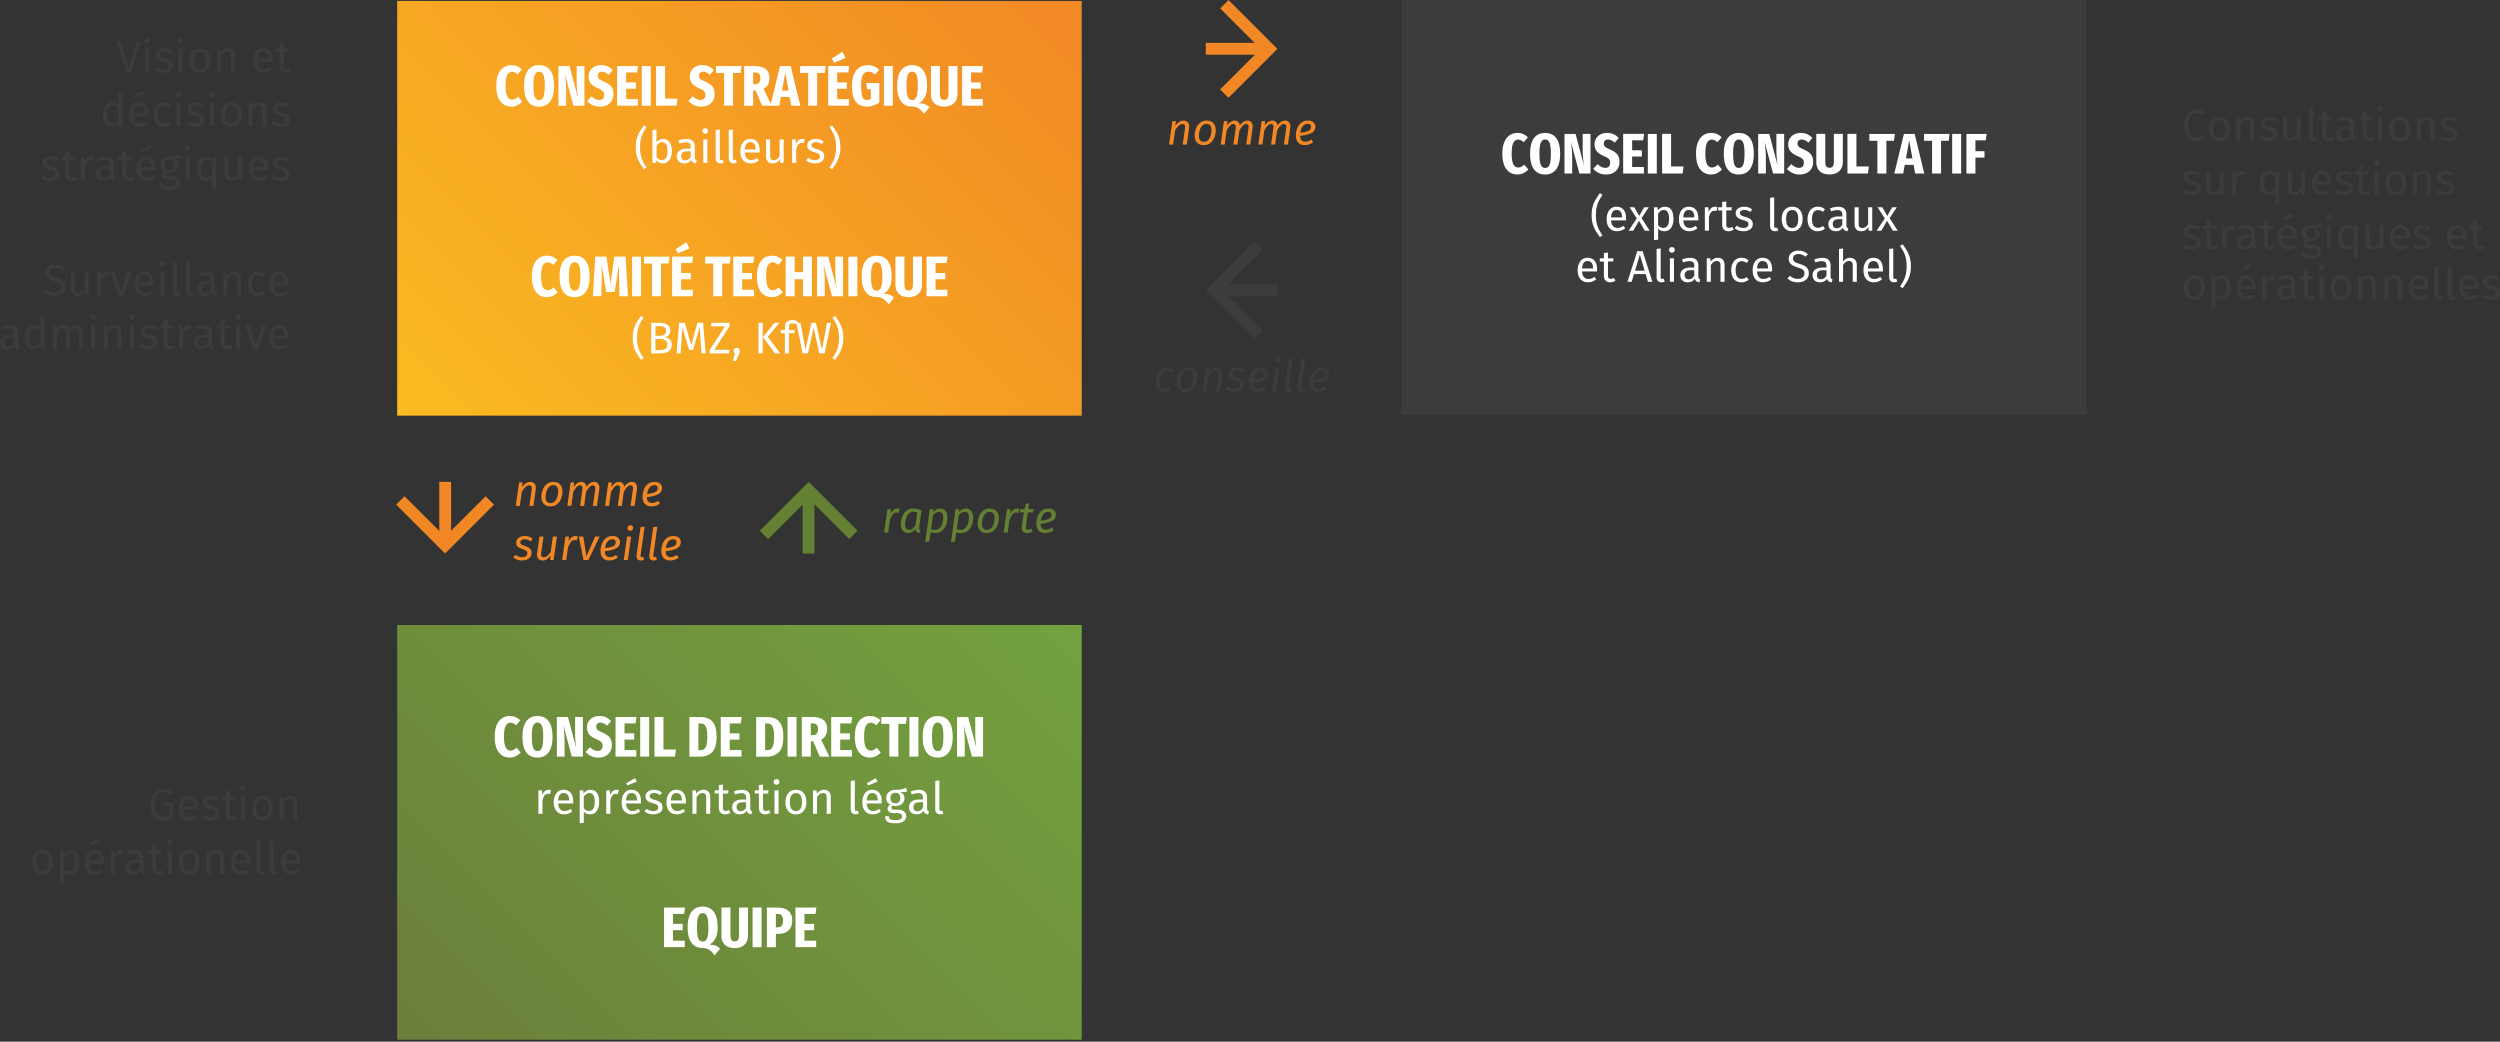 <svg xmlns="http://www.w3.org/2000/svg" viewBox="0 0 1200 500"><rect x="0" y="0" width="1200" height="500" fill="#333333" stroke="none"/><defs><linearGradient id="Unbenannter_Verlauf_66" data-name="Unbenannter Verlauf 66" x1="223.02" y1="531.44" x2="486.84" y2="267.63" gradientUnits="userSpaceOnUse"><stop offset="0" stop-color="#6c7f3b"/><stop offset="1" stop-color="#73a23f"/></linearGradient><linearGradient id="Unbenannter_Verlauf_7" data-name="Unbenannter Verlauf 7" x1="223.02" y1="231.89" x2="486.84" y2="-31.93" gradientUnits="userSpaceOnUse"><stop offset="0" stop-color="#fbbb21"/><stop offset="1" stop-color="#f18825"/></linearGradient><style>.cls-1{fill:#f18825}.cls-2{fill:#3c3c3c}.cls-4{fill:#648033}.cls-5{fill:#fff}</style></defs><g id="Ebene_1"><path style="fill:url(#Unbenannter_Verlauf_66)" d="M190.65 300h328.57v199.06H190.65z"/><path class="cls-5" d="M247.46 344.22c.81.35 1.58.87 2.29 1.56l-2 2.36c-.46-.4-.9-.71-1.33-.92s-.89-.32-1.39-.32c-1.01 0-1.77.52-2.31 1.55-.53 1.03-.8 2.76-.8 5.17s.27 4.06.81 5.1 1.31 1.56 2.32 1.56c.55 0 1.02-.11 1.43-.33.4-.22.9-.57 1.48-1.04l1.95 2.3c-.66.71-1.43 1.3-2.3 1.74s-1.86.67-2.94.67c-2.2 0-3.95-.84-5.25-2.52-1.31-1.68-1.96-4.18-1.96-7.49 0-2.18.31-4.01.92-5.49.61-1.48 1.47-2.59 2.57-3.33 1.1-.74 2.36-1.11 3.79-1.11 1.01 0 1.92.17 2.73.52zM263.35 346.18c1.23 1.66 1.85 4.15 1.85 7.48s-.62 5.78-1.87 7.46c-1.24 1.68-3.03 2.52-5.35 2.52s-4.1-.83-5.34-2.48c-1.23-1.66-1.85-4.16-1.85-7.5s.62-5.78 1.85-7.45 3.01-2.51 5.34-2.51 4.13.83 5.36 2.48zm-7.44 2.22c-.43 1.03-.64 2.79-.64 5.26 0 1.72.1 3.07.29 4.06s.48 1.7.88 2.13c.39.43.91.64 1.55.64s1.18-.21 1.58-.63c.39-.42.69-1.13.88-2.13.19-1 .29-2.36.29-4.07 0-2.49-.22-4.24-.64-5.27-.43-1.02-1.13-1.54-2.1-1.54s-1.64.52-2.07 1.55zM279.77 363.18h-5.32l-4.01-15.06c.18 1.59.32 2.92.41 3.99s.14 2.36.14 3.88v7.19h-3.7v-19.01h5.32l4.01 15.06c-.38-2.52-.58-4.89-.58-7.11v-7.96h3.73v19.01zM290.82 344.3c.91.4 1.73 1.01 2.48 1.81l-1.89 2.25c-1.1-1.01-2.19-1.51-3.27-1.51-.62 0-1.11.18-1.45.55s-.52.85-.52 1.45.2 1.07.6 1.44c.4.38 1.18.81 2.33 1.3 1.06.47 1.92.96 2.58 1.47.66.5 1.16 1.12 1.5 1.85.34.73.51 1.64.51 2.72 0 1.15-.26 2.19-.78 3.1-.52.91-1.27 1.63-2.24 2.14s-2.1.77-3.4.77-2.52-.24-3.51-.71a8.599 8.599 0 0 1-2.66-1.98l2.06-2.28c.66.59 1.28 1.03 1.88 1.33.59.3 1.23.45 1.91.45.75 0 1.32-.22 1.7-.67.38-.45.58-1.06.58-1.83 0-.7-.19-1.27-.58-1.71-.38-.45-1.08-.87-2.08-1.28-1.76-.73-3-1.54-3.73-2.43s-1.1-2.01-1.1-3.36c0-1.08.26-2.04.77-2.87s1.22-1.48 2.13-1.94c.91-.46 1.92-.69 3.06-.69s2.24.2 3.14.6zM305.51 344.16l-.44 3.07h-5.3V352h4.66v3.02h-4.66v5.02h5.65v3.13h-9.96v-19.01h10.04zM311.6 344.16v19.01h-4.31v-19.01h4.31zM318.46 344.16v15.61h5.98l-.44 3.4h-9.85v-19.01h4.31zM335.72 344.16c1.65 0 3.06.24 4.24.73 1.18.49 2.14 1.42 2.88 2.8s1.11 3.34 1.11 5.89c0 3.57-.72 6.06-2.15 7.48-1.44 1.42-3.36 2.13-5.78 2.13h-5.1v-19.01h4.8zm-.5 3.1v12.79h1.04c.73 0 1.33-.19 1.8-.56s.83-1.03 1.08-1.98c.26-.94.38-2.26.38-3.94s-.13-3.01-.4-3.92c-.27-.91-.63-1.54-1.1-1.88-.47-.34-1.06-.51-1.77-.51h-1.04zM356.02 344.16l-.44 3.07h-5.3V352h4.66v3.02h-4.66v5.02h5.65v3.13h-9.96v-19.01h10.04zM367.76 344.16c1.65 0 3.06.24 4.24.73 1.18.49 2.14 1.42 2.88 2.8s1.11 3.34 1.11 5.89c0 3.57-.72 6.06-2.15 7.48-1.44 1.42-3.36 2.13-5.78 2.13h-5.1v-19.01h4.8zm-.5 3.1v12.79h1.04c.73 0 1.33-.19 1.8-.56s.83-1.03 1.08-1.98c.26-.94.38-2.26.38-3.94s-.13-3.01-.4-3.92c-.27-.91-.63-1.54-1.1-1.88-.47-.34-1.06-.51-1.77-.51h-1.04zM382.33 344.16v19.01h-4.31v-19.01h4.31zM393.47 363.18l-3.1-7.33h-1.18v7.33h-4.31v-19.01h5.08c4.72 0 7.08 1.92 7.08 5.76 0 1.12-.23 2.12-.7 3.02-.47.9-1.19 1.59-2.18 2.09l3.9 8.15h-4.58zm-3.41-10.32c.91 0 1.57-.23 1.98-.7.4-.47.6-1.21.6-2.24 0-.93-.22-1.62-.64-2.06-.43-.44-1.12-.66-2.07-.66h-.74v5.65h.88zM409.03 344.16l-.44 3.07h-5.3V352h4.66v3.02h-4.66v5.02h5.65v3.13h-9.96v-19.01h10.04zM420.32 344.22c.81.35 1.58.87 2.29 1.56l-2 2.36c-.46-.4-.9-.71-1.33-.92s-.89-.32-1.39-.32c-1.01 0-1.77.52-2.31 1.55-.53 1.03-.8 2.76-.8 5.17s.27 4.06.81 5.1 1.31 1.56 2.32 1.56c.55 0 1.02-.11 1.43-.33.4-.22.9-.57 1.48-1.04l1.95 2.3c-.66.71-1.43 1.3-2.3 1.74s-1.86.67-2.94.67c-2.2 0-3.95-.84-5.25-2.52-1.31-1.68-1.96-4.18-1.96-7.49 0-2.18.31-4.01.92-5.49.61-1.48 1.47-2.59 2.57-3.33 1.1-.74 2.36-1.11 3.79-1.11 1.01 0 1.92.17 2.73.52zM435.28 344.16l-.44 3.29h-3.65v15.72h-4.31v-15.72h-3.87v-3.29h12.27zM440.83 344.16v19.01h-4.31v-19.01h4.31zM455.44 346.18c1.23 1.66 1.85 4.15 1.85 7.48s-.62 5.78-1.87 7.46c-1.24 1.68-3.03 2.52-5.35 2.52s-4.1-.83-5.34-2.48c-1.23-1.66-1.85-4.16-1.85-7.5s.62-5.78 1.85-7.45 3.01-2.51 5.34-2.51 4.13.83 5.36 2.48zM448 348.4c-.43 1.03-.64 2.79-.64 5.26 0 1.72.1 3.07.29 4.06s.48 1.7.88 2.13c.39.43.91.64 1.55.64s1.18-.21 1.58-.63c.39-.42.69-1.13.88-2.13.19-1 .29-2.36.29-4.07 0-2.49-.22-4.24-.64-5.27-.43-1.02-1.13-1.54-2.1-1.54s-1.64.52-2.07 1.55zM471.86 363.18h-5.32l-4.01-15.06c.18 1.59.32 2.92.41 3.99s.14 2.36.14 3.88v7.19h-3.7v-19.01h5.32l4.01 15.06c-.38-2.52-.58-4.89-.58-7.11v-7.96h3.73v19.01zM264.43 379.24l-.36 1.92c-.34-.08-.67-.13-.98-.13-.7 0-1.26.26-1.69.77-.43.51-.76 1.31-1 2.39v6.42h-1.96v-11.25h1.69l.19 2.28c.3-.84.7-1.47 1.22-1.9s1.11-.64 1.79-.64c.4 0 .77.04 1.11.13zM275.08 385.67h-7.17c.09 1.24.4 2.15.94 2.73.54.58 1.24.88 2.09.88.54 0 1.04-.08 1.49-.24.45-.16.93-.4 1.43-.75l.85 1.17c-1.2.94-2.5 1.41-3.93 1.41-1.57 0-2.79-.51-3.66-1.54-.88-1.02-1.31-2.43-1.31-4.23 0-1.17.19-2.2.57-3.11.38-.9.92-1.61 1.62-2.12s1.53-.77 2.49-.77c1.49 0 2.64.49 3.44 1.47.8.98 1.19 2.34 1.19 4.08 0 .33-.01.66-.04 1zm-1.9-1.58c0-1.11-.22-1.96-.66-2.54-.44-.58-1.1-.88-1.98-.88-1.61 0-2.48 1.18-2.63 3.54h5.27v-.13zM286.59 380.65c.67 1.02 1 2.47 1 4.33 0 1.76-.38 3.19-1.15 4.27-.77 1.08-1.86 1.62-3.27 1.62-1.25 0-2.23-.43-2.94-1.28v5.34l-1.96.24v-15.79h1.69l.15 1.52c.41-.57.91-1.01 1.49-1.31.58-.31 1.19-.46 1.83-.46 1.44 0 2.49.51 3.16 1.54zm-1.11 4.33c0-2.87-.85-4.31-2.54-4.31-.55 0-1.06.16-1.52.49s-.85.75-1.19 1.26v5.48c.28.44.64.78 1.07 1.01.43.24.9.35 1.41.35 1.85 0 2.77-1.43 2.77-4.29zM297 379.24l-.36 1.92c-.34-.08-.67-.13-.98-.13-.7 0-1.26.26-1.69.77-.43.51-.76 1.31-1 2.39v6.42h-1.96v-11.25h1.69l.19 2.28c.3-.84.7-1.47 1.22-1.9s1.11-.64 1.79-.64c.4 0 .77.04 1.11.13zM307.65 385.67h-7.17c.09 1.24.4 2.15.94 2.73.54.58 1.24.88 2.09.88.54 0 1.04-.08 1.49-.24.45-.16.93-.4 1.43-.75l.85 1.17c-1.2.94-2.5 1.41-3.93 1.41-1.57 0-2.79-.51-3.66-1.54-.88-1.02-1.31-2.43-1.31-4.23 0-1.17.19-2.2.57-3.11.38-.9.92-1.61 1.62-2.12s1.53-.77 2.49-.77c1.49 0 2.64.49 3.44 1.47.8.98 1.19 2.34 1.19 4.08 0 .33-.01.66-.04 1zm-1.9-1.58c0-1.11-.22-1.96-.66-2.54-.44-.58-1.1-.88-1.98-.88-1.61 0-2.48 1.18-2.63 3.54h5.27v-.13zm-.94-10.57.87 1.64-4.52 1.84-.6-1.05 4.25-2.43zM315.95 379.44c.61.21 1.2.53 1.75.96l-.83 1.24c-.51-.33-1-.57-1.46-.73s-.95-.24-1.46-.24c-.64 0-1.15.13-1.52.4s-.55.62-.55 1.08.17.81.52 1.07.98.51 1.89.75c1.25.31 2.19.74 2.81 1.28.62.54.93 1.28.93 2.22 0 1.11-.43 1.96-1.29 2.54-.86.58-1.91.88-3.15.88-1.71 0-3.12-.49-4.25-1.47l1.05-1.2c.95.72 2.01 1.09 3.16 1.09.74 0 1.33-.15 1.76-.46.43-.31.65-.72.65-1.25 0-.38-.08-.69-.23-.93-.16-.24-.43-.44-.81-.62-.38-.18-.95-.37-1.69-.57-1.2-.31-2.06-.73-2.59-1.26-.53-.53-.8-1.2-.8-2.01 0-.58.17-1.11.52-1.59s.83-.85 1.45-1.11c.62-.26 1.31-.39 2.08-.39s1.46.11 2.07.32zM329.18 385.67h-7.17c.09 1.24.4 2.15.94 2.73.54.58 1.24.88 2.09.88.54 0 1.04-.08 1.49-.24.45-.16.93-.4 1.43-.75l.85 1.17c-1.2.94-2.5 1.41-3.93 1.41-1.57 0-2.79-.51-3.66-1.54-.88-1.02-1.31-2.43-1.31-4.23 0-1.17.19-2.2.57-3.11.38-.9.92-1.61 1.62-2.12s1.53-.77 2.49-.77c1.49 0 2.64.49 3.44 1.47.8.98 1.19 2.34 1.19 4.08 0 .33-.01.66-.04 1zm-1.9-1.58c0-1.11-.22-1.96-.66-2.54-.44-.58-1.1-.88-1.98-.88-1.61 0-2.48 1.18-2.63 3.54h5.27v-.13zM340.06 380.03c.58.61.86 1.45.86 2.52v8.07h-1.96v-7.79c0-.8-.15-1.36-.45-1.69-.3-.33-.74-.49-1.32-.49s-1.12.17-1.58.51c-.46.34-.88.83-1.28 1.47v7.98h-1.96v-11.25h1.69l.17 1.66c.4-.6.89-1.07 1.48-1.41s1.24-.51 1.95-.51c1.02 0 1.83.31 2.4.92zM350.59 390.11c-.74.51-1.58.77-2.52.77s-1.7-.27-2.23-.82-.8-1.34-.8-2.38v-6.79h-1.96v-1.52h1.96v-2.54l1.96-.24v2.77h2.67l-.21 1.52h-2.45v6.7c0 .58.1 1.01.31 1.27s.55.39 1.04.39c.44 0 .94-.15 1.49-.45l.75 1.3zM360.11 387.99c0 .46.08.79.24 1.01.16.22.39.39.7.5l-.45 1.37c-.58-.07-1.05-.24-1.41-.49-.36-.26-.62-.65-.79-1.2-.75 1.13-1.87 1.69-3.35 1.69-1.11 0-1.98-.31-2.63-.94-.64-.63-.96-1.44-.96-2.45 0-1.2.43-2.11 1.29-2.75.86-.64 2.08-.96 3.66-.96h1.73v-.83c0-.8-.19-1.37-.58-1.71-.38-.34-.97-.51-1.77-.51s-1.84.2-3.03.6l-.49-1.43c1.39-.51 2.69-.77 3.88-.77 1.32 0 2.31.32 2.97.97s.98 1.57.98 2.76v5.14zm-1.97-.34v-2.58h-1.47c-2.08 0-3.12.77-3.12 2.3 0 .67.16 1.17.49 1.52.33.34.81.51 1.45.51 1.12 0 2.01-.58 2.65-1.75zM369.82 390.11c-.74.51-1.58.77-2.52.77s-1.7-.27-2.23-.82-.8-1.34-.8-2.38v-6.79h-1.96v-1.52h1.96v-2.54l1.96-.24v2.77h2.67l-.21 1.52h-2.45v6.7c0 .58.1 1.01.31 1.27s.55.39 1.04.39c.44 0 .94-.15 1.49-.45l.75 1.3zM373.72 374.36c.26.26.38.58.38.96s-.13.7-.38.95-.59.37-1 .37-.73-.13-.98-.37-.38-.57-.38-.95.13-.7.38-.96.58-.38.98-.38.75.13 1 .38zm0 5.01v11.25h-1.96v-11.25h1.96zM385.75 380.7c.87 1.05 1.31 2.48 1.31 4.29 0 1.17-.2 2.2-.6 3.08s-.97 1.58-1.73 2.07c-.75.49-1.65.74-2.69.74-1.58 0-2.81-.53-3.69-1.58-.88-1.05-1.32-2.48-1.32-4.29 0-1.17.2-2.2.6-3.08s.97-1.58 1.73-2.07c.75-.49 1.66-.74 2.71-.74 1.58 0 2.81.53 3.68 1.58zm-6.61 4.31c0 2.86.97 4.29 2.9 4.29s2.9-1.44 2.9-4.31-.96-4.29-2.88-4.29-2.92 1.44-2.92 4.31zM397.91 380.03c.58.61.86 1.45.86 2.52v8.07h-1.96v-7.79c0-.8-.15-1.36-.45-1.69-.3-.33-.74-.49-1.32-.49s-1.12.17-1.58.51c-.46.34-.88.83-1.28 1.47v7.98h-1.96v-11.25h1.69l.17 1.66c.4-.6.89-1.07 1.48-1.41s1.24-.51 1.95-.51c1.02 0 1.83.31 2.4.92zM408.99 390.22c-.42-.43-.63-1.04-.63-1.83v-13.55l1.96-.24v13.74c0 .31.05.54.16.68s.29.21.54.21c.27 0 .51-.04.73-.13l.51 1.37c-.47.26-.99.38-1.56.38-.72 0-1.3-.22-1.72-.65zM423.19 385.67h-7.17c.09 1.24.4 2.15.94 2.73.54.58 1.24.88 2.09.88.54 0 1.04-.08 1.49-.24.45-.16.93-.4 1.43-.75l.85 1.17c-1.2.94-2.5 1.41-3.93 1.41-1.57 0-2.79-.51-3.66-1.54-.88-1.02-1.31-2.43-1.31-4.23 0-1.17.19-2.2.57-3.11.38-.9.92-1.61 1.62-2.12s1.53-.77 2.49-.77c1.49 0 2.64.49 3.44 1.47.8.98 1.19 2.34 1.19 4.08 0 .33-.01.66-.04 1zm-1.9-1.58c0-1.11-.22-1.96-.66-2.54-.44-.58-1.1-.88-1.98-.88-1.61 0-2.48 1.18-2.63 3.54h5.27v-.13zm-.93-10.57.87 1.64-4.52 1.84-.6-1.05 4.25-2.43zM435.44 379.88c-.43.14-.9.24-1.41.28-.51.04-1.14.06-1.88.06 1.32.6 1.98 1.54 1.98 2.84 0 1.12-.38 2.04-1.15 2.75-.77.71-1.81 1.07-3.14 1.07-.51 0-.99-.07-1.43-.21-.17.11-.31.27-.4.46-.1.19-.15.39-.15.59 0 .61.49.92 1.47.92h1.79c.75 0 1.42.14 2.01.4.58.27 1.03.64 1.36 1.11.32.47.48 1 .48 1.6 0 1.1-.45 1.94-1.35 2.53-.9.59-2.21.89-3.93.89-1.21 0-2.17-.13-2.87-.37-.7-.25-1.21-.62-1.5-1.12-.3-.5-.45-1.14-.45-1.92h1.77c0 .46.08.81.26 1.08.17.26.48.46.92.6.44.14 1.07.2 1.88.2 1.18 0 2.02-.15 2.53-.44.51-.29.76-.73.76-1.31 0-.53-.2-.93-.6-1.2s-.95-.4-1.66-.4h-1.77c-.95 0-1.68-.2-2.17-.61-.49-.4-.74-.91-.74-1.53 0-.37.11-.72.32-1.07.21-.34.52-.65.92-.92-.66-.34-1.14-.77-1.44-1.27s-.46-1.12-.46-1.85.19-1.43.57-2.03c.38-.6.9-1.06 1.56-1.4.66-.33 1.4-.5 2.21-.5.88.01 1.62-.02 2.22-.1.6-.08 1.09-.18 1.48-.32.39-.13.87-.33 1.44-.59l.58 1.77zm-7.43 1.34c-.41.46-.61 1.07-.61 1.83s.21 1.38.62 1.85c.41.46 1 .69 1.75.69s1.35-.22 1.76-.67.61-1.08.61-1.89c0-1.66-.8-2.5-2.41-2.5-.74 0-1.31.23-1.72.69zM445 387.99c0 .46.08.79.24 1.01.16.22.39.39.7.5l-.45 1.37c-.58-.07-1.05-.24-1.41-.49-.36-.26-.62-.65-.79-1.2-.75 1.13-1.87 1.69-3.35 1.69-1.11 0-1.98-.31-2.63-.94-.64-.63-.96-1.44-.96-2.45 0-1.2.43-2.11 1.29-2.75.86-.64 2.08-.96 3.66-.96h1.73v-.83c0-.8-.19-1.37-.58-1.71-.38-.34-.97-.51-1.77-.51s-1.84.2-3.03.6l-.49-1.43c1.39-.51 2.69-.77 3.88-.77 1.32 0 2.31.32 2.97.97s.98 1.57.98 2.76v5.14zm-1.96-.34v-2.58h-1.47c-2.08 0-3.12.77-3.12 2.3 0 .67.16 1.17.49 1.52.33.34.81.51 1.45.51 1.12 0 2.01-.58 2.65-1.75zM449.56 390.22c-.42-.43-.63-1.04-.63-1.83v-13.55l1.96-.24v13.74c0 .31.05.54.16.68s.29.21.54.21c.27 0 .51-.04.73-.13l.51 1.37c-.47.26-.99.38-1.56.38-.72 0-1.3-.22-1.72-.65zM328.79 435.63l-.44 3.07h-5.3v4.77h4.66v3.02h-4.66v5.02h5.65v3.13h-9.96v-19.01h10.04zM343.43 453.9c.76.29 1.49.77 2.18 1.43l-2.58 3.24c-.77-1.12-1.63-1.99-2.58-2.62-.95-.63-2.1-.95-3.46-.95-2.18 0-3.87-.84-5.09-2.52-1.22-1.68-1.83-4.13-1.83-7.35s.62-5.73 1.87-7.42c1.24-1.69 3.02-2.54 5.32-2.54s4.13.84 5.36 2.51c1.23 1.67 1.85 4.16 1.85 7.45 0 2.23-.35 3.99-1.04 5.27s-1.64 2.3-2.83 3.05c1.12.02 2.05.17 2.81.47zm-8.59-4.73c.19 1 .48 1.71.88 2.13.39.42.91.63 1.55.63s1.18-.21 1.58-.63c.39-.42.69-1.12.88-2.11s.29-2.34.29-4.06-.1-3.05-.29-4.03c-.19-.99-.49-1.7-.89-2.13-.4-.43-.92-.64-1.56-.64s-1.16.22-1.55.64c-.39.43-.69 1.14-.88 2.13-.19.99-.29 2.33-.29 4.03s.1 3.05.29 4.05zM359.03 449.16c0 1.13-.24 2.14-.71 3.03-.48.89-1.19 1.59-2.14 2.11-.95.52-2.12.78-3.51.78-2.09 0-3.67-.54-4.75-1.62s-1.62-2.51-1.62-4.31v-13.53h4.31v13.34c0 .99.16 1.72.48 2.19.32.48.85.71 1.58.71s1.26-.24 1.58-.71c.32-.47.48-1.21.48-2.19v-13.34h4.31v13.53zM365.56 435.63v19.01h-4.31v-19.01h4.31zM372.99 435.63c2.36 0 4.16.52 5.41 1.56 1.24 1.04 1.87 2.58 1.87 4.61s-.59 3.73-1.78 4.82c-1.19 1.09-2.87 1.63-5.05 1.63h-1.02v6.39h-4.31v-19.01h4.88zm.09 9.49c.99 0 1.7-.25 2.13-.75.43-.5.64-1.36.64-2.56 0-1.06-.21-1.84-.62-2.35s-1.11-.75-2.1-.75h-.71v6.42h.66zM391.87 435.63l-.44 3.07h-5.3v4.77h4.66v3.02h-4.66v5.02h5.65v3.13h-9.96v-19.01h10.04z"/><path style="fill:url(#Unbenannter_Verlauf_7)" d="M190.65.45h328.57v199.06H190.65z"/><g><path class="cls-5" d="M248.22 31.78c.81.35 1.58.87 2.29 1.56l-2 2.36c-.46-.4-.9-.71-1.33-.92-.43-.21-.89-.32-1.39-.32-1.01 0-1.77.52-2.31 1.55-.53 1.03-.8 2.76-.8 5.17s.27 4.06.81 5.1 1.31 1.56 2.32 1.56c.55 0 1.02-.11 1.43-.33.4-.22.9-.57 1.48-1.04l1.95 2.31c-.66.71-1.43 1.29-2.3 1.74-.88.45-1.86.67-2.94.67-2.2 0-3.95-.84-5.25-2.52-1.31-1.68-1.96-4.18-1.96-7.49 0-2.18.31-4.01.92-5.49.61-1.48 1.47-2.59 2.57-3.33 1.1-.74 2.36-1.11 3.79-1.11 1.01 0 1.92.17 2.73.52zM264.11 33.74c1.23 1.66 1.85 4.15 1.85 7.48s-.62 5.78-1.87 7.46c-1.24 1.68-3.03 2.52-5.35 2.52s-4.1-.83-5.34-2.48c-1.23-1.65-1.85-4.16-1.85-7.5s.62-5.78 1.85-7.45 3.01-2.51 5.34-2.51 4.13.83 5.36 2.48zm-7.44 2.22c-.43 1.03-.64 2.78-.64 5.25 0 1.72.1 3.07.29 4.06s.48 1.7.88 2.13c.39.43.91.64 1.55.64s1.18-.21 1.58-.63c.39-.42.69-1.13.88-2.13.19-1 .29-2.35.29-4.07 0-2.49-.22-4.24-.64-5.27-.43-1.02-1.13-1.54-2.1-1.54s-1.64.52-2.07 1.55zM280.53 50.74h-5.32l-4.01-15.06c.18 1.59.32 2.92.41 3.99.09 1.07.14 2.36.14 3.88v7.19h-3.7V31.72h5.32l4.01 15.06c-.38-2.52-.58-4.89-.58-7.11v-7.96h3.73v19.02zM291.58 31.86c.91.4 1.73 1.01 2.48 1.81l-1.89 2.25c-1.1-1.01-2.19-1.51-3.27-1.51-.62 0-1.11.18-1.45.55-.35.37-.52.85-.52 1.45s.2 1.07.6 1.44c.4.38 1.18.81 2.33 1.3 1.06.48 1.92.97 2.58 1.47.66.5 1.16 1.12 1.5 1.85s.51 1.64.51 2.72c0 1.15-.26 2.19-.78 3.1-.52.91-1.27 1.63-2.24 2.14-.97.51-2.1.77-3.4.77s-2.52-.24-3.51-.71-1.88-1.13-2.66-1.98l2.06-2.28c.66.59 1.28 1.03 1.88 1.33.59.3 1.23.45 1.91.45.75 0 1.32-.22 1.7-.67.38-.45.58-1.06.58-1.82 0-.7-.19-1.27-.58-1.71-.38-.45-1.08-.87-2.08-1.28-1.76-.73-3-1.54-3.73-2.43-.73-.89-1.1-2.01-1.1-3.36 0-1.08.26-2.03.77-2.87.51-.83 1.22-1.48 2.13-1.93.91-.46 1.92-.69 3.06-.69s2.24.2 3.14.6zM306.27 31.72l-.44 3.07h-5.3v4.77h4.66v3.02h-4.66v5.02h5.65v3.13h-9.96V31.71h10.04zM312.36 31.72v19.02h-4.31V31.72h4.31zM319.22 31.72v15.61h5.98l-.44 3.4h-9.85V31.71h4.31zM340.17 31.86c.91.4 1.73 1.01 2.48 1.81l-1.89 2.25c-1.1-1.01-2.19-1.51-3.27-1.51-.62 0-1.11.18-1.45.55-.35.37-.52.85-.52 1.45s.2 1.07.6 1.44c.4.38 1.18.81 2.33 1.3 1.06.48 1.92.97 2.58 1.47.66.5 1.16 1.12 1.5 1.85s.51 1.64.51 2.72c0 1.15-.26 2.19-.78 3.1-.52.91-1.27 1.63-2.24 2.14-.97.51-2.1.77-3.4.77s-2.52-.24-3.51-.71-1.88-1.13-2.66-1.98l2.06-2.28c.66.59 1.28 1.03 1.88 1.33.59.3 1.23.45 1.91.45.75 0 1.32-.22 1.7-.67.38-.45.58-1.06.58-1.82 0-.7-.19-1.27-.58-1.71-.38-.45-1.08-.87-2.08-1.28-1.76-.73-3-1.54-3.73-2.43-.73-.89-1.1-2.01-1.1-3.36 0-1.08.26-2.03.77-2.87.51-.83 1.22-1.48 2.13-1.93.91-.46 1.92-.69 3.06-.69s2.24.2 3.14.6zM355.96 31.72l-.44 3.29h-3.65v15.72h-4.31V35.01h-3.87v-3.29h12.27zM365.79 50.74l-3.1-7.33h-1.18v7.33h-4.31V31.72h5.08c4.72 0 7.08 1.92 7.08 5.76 0 1.12-.23 2.12-.7 3.02-.47.9-1.19 1.59-2.18 2.08l3.9 8.15h-4.58zm-3.41-10.32c.91 0 1.57-.23 1.98-.7s.6-1.21.6-2.24c0-.93-.22-1.62-.64-2.06-.43-.44-1.12-.66-2.07-.66h-.74v5.65h.88z"/><path class="cls-5" d="m379.81 50.74-.77-4.17h-4.23l-.74 4.17h-4.28l4.61-19.02h5.16l4.61 19.02h-4.36zm-1.32-7.27-1.56-8.59-1.54 8.59h3.1zM396.33 31.72l-.44 3.29h-3.65v15.72h-4.31V35.01h-3.87v-3.29h12.27zM407.6 31.72l-.44 3.07h-5.3v4.77h4.66v3.02h-4.66v5.02h5.65v3.13h-9.96V31.71h10.04zm-3.26-6.91 1.56 2.99-5.57 2.33-1.04-2.03 5.05-3.29zM422.06 33.56 420 35.73c-.57-.47-1.08-.82-1.55-1.03-.47-.21-1-.32-1.6-.32-1.17 0-2.05.5-2.63 1.51-.59 1.01-.88 2.78-.88 5.32 0 1.79.1 3.18.3 4.17.2.99.5 1.67.91 2.06.4.38.93.58 1.59.58s1.31-.19 1.89-.58v-4.55h-1.81l-.41-3.05h6.28v9.38c-.82.6-1.76 1.08-2.8 1.43-1.04.35-2.07.52-3.07.52-2.51 0-4.35-.8-5.54-2.41-1.19-1.61-1.78-4.13-1.78-7.55 0-2.21.33-4.06 1-5.56.67-1.49 1.59-2.6 2.76-3.32 1.17-.72 2.51-1.08 4.01-1.08 2.07 0 3.87.77 5.41 2.3zM428.57 31.72v19.02h-4.31V31.72h4.31zM443.97 50c.76.29 1.49.77 2.18 1.43l-2.58 3.24c-.77-1.12-1.63-1.99-2.58-2.62-.95-.63-2.1-.95-3.46-.95-2.18 0-3.87-.84-5.09-2.52-1.22-1.68-1.83-4.13-1.83-7.35s.62-5.73 1.87-7.42c1.24-1.69 3.02-2.54 5.32-2.54s4.13.84 5.36 2.51c1.23 1.67 1.85 4.16 1.85 7.45 0 2.23-.35 3.99-1.04 5.27-.7 1.28-1.64 2.3-2.83 3.05 1.12.02 2.05.17 2.81.47zm-8.58-4.74c.19 1 .48 1.71.88 2.13.39.42.91.63 1.55.63s1.18-.21 1.58-.63c.39-.42.69-1.13.88-2.11s.29-2.34.29-4.06-.1-3.05-.29-4.03-.49-1.7-.89-2.13c-.4-.43-.92-.64-1.56-.64s-1.16.22-1.55.64c-.39.43-.69 1.14-.88 2.13s-.29 2.33-.29 4.03.1 3.05.29 4.05zM459.57 45.25c0 1.13-.24 2.15-.71 3.03-.48.89-1.19 1.59-2.14 2.11-.95.52-2.12.78-3.51.78-2.09 0-3.67-.54-4.75-1.62s-1.62-2.52-1.62-4.31V31.71h4.31v13.34c0 .99.16 1.72.48 2.2.32.48.85.71 1.58.71s1.26-.24 1.58-.71c.32-.48.48-1.21.48-2.2V31.71h4.31v13.53zM471.84 31.72l-.44 3.07h-5.3v4.77h4.66v3.02h-4.66v5.02h5.65v3.13h-9.96V31.71h10.04zM310.35 61c-.74 1.1-1.33 2.07-1.76 2.93-.43.86-.78 1.84-1.02 2.93-.25 1.1-.37 2.38-.37 3.84s.12 2.72.37 3.82c.25 1.1.59 2.08 1.02 2.96.43.88 1.02 1.85 1.76 2.93l-1.24.85c-.94-1.34-1.66-2.44-2.17-3.3-.51-.86-.93-1.89-1.28-3.09s-.52-2.59-.52-4.17.17-2.97.52-4.17c.35-1.2.78-2.23 1.28-3.09.5-.86 1.23-1.96 2.17-3.3l1.24.85zM321.37 68.22c.75 1.03 1.13 2.47 1.13 4.32 0 1.17-.18 2.19-.53 3.08-.36.89-.87 1.58-1.54 2.07-.67.49-1.45.74-2.35.74-1.18 0-2.18-.5-2.99-1.49l-.19 1.24h-1.73V62.41l1.96-.23v6.17c.81-1.11 1.87-1.66 3.18-1.66s2.3.52 3.05 1.55zm-1.72 7.6c.49-.7.74-1.8.74-3.28s-.23-2.62-.68-3.3c-.45-.68-1.1-1.01-1.94-1.01-1 0-1.87.58-2.62 1.75v5.38c.3.47.66.84 1.1 1.11.43.27.89.41 1.38.41.87 0 1.55-.35 2.04-1.06zM333.52 75.55c0 .46.08.79.24 1.01.16.22.39.39.7.5l-.45 1.37c-.58-.07-1.05-.23-1.41-.49-.36-.26-.62-.65-.79-1.2-.75 1.12-1.87 1.69-3.35 1.69-1.11 0-1.98-.31-2.63-.94-.64-.63-.96-1.44-.96-2.45 0-1.19.43-2.11 1.29-2.75.86-.64 2.08-.96 3.66-.96h1.73v-.83c0-.8-.19-1.37-.58-1.71-.38-.34-.97-.51-1.77-.51s-1.84.2-3.03.6l-.49-1.43c1.39-.51 2.69-.77 3.88-.77 1.32 0 2.31.32 2.97.97.65.65.98 1.57.98 2.76v5.14zm-1.97-.34v-2.58h-1.47c-2.08 0-3.12.77-3.12 2.31 0 .67.16 1.17.49 1.52.33.34.81.51 1.45.51 1.12 0 2.01-.58 2.65-1.75zM339.51 61.91c.26.26.38.58.38.96s-.13.7-.38.95c-.26.25-.59.37-1 .37s-.73-.12-.98-.37c-.26-.25-.38-.57-.38-.95s.13-.7.38-.96.58-.38.98-.38.75.13 1 .38zm0 5.02v11.25h-1.96V66.93h1.96zM344.15 77.78c-.42-.43-.63-1.04-.63-1.83V62.4l1.96-.23v13.74c0 .31.05.54.16.68s.29.21.54.21c.27 0 .51-.04.73-.13l.51 1.37c-.47.26-.99.38-1.56.38-.72 0-1.3-.22-1.72-.65zM350.43 77.78c-.42-.43-.63-1.04-.63-1.83V62.4l1.96-.23v13.74c0 .31.05.54.16.68s.29.21.54.21c.27 0 .51-.04.73-.13l.51 1.37c-.47.26-.99.38-1.56.38-.72 0-1.3-.22-1.72-.65zM364.63 73.23h-7.17c.09 1.24.4 2.15.94 2.73.54.58 1.24.88 2.09.88.54 0 1.04-.08 1.49-.24.45-.16.93-.4 1.43-.75l.85 1.17c-1.2.94-2.5 1.41-3.93 1.41-1.57 0-2.79-.51-3.66-1.54-.88-1.02-1.31-2.43-1.31-4.23 0-1.17.19-2.2.57-3.11.38-.9.92-1.61 1.62-2.12s1.53-.77 2.49-.77c1.49 0 2.64.49 3.44 1.47.8.98 1.19 2.34 1.19 4.08 0 .33-.01.66-.04 1zm-1.9-1.58c0-1.11-.22-1.96-.66-2.54-.44-.58-1.1-.87-1.98-.87-1.61 0-2.48 1.18-2.63 3.54h5.27v-.13zM376.18 78.18h-1.69l-.15-1.75c-.43.7-.92 1.21-1.47 1.53-.55.32-1.23.48-2.03.48-.98 0-1.75-.3-2.3-.9-.56-.6-.83-1.44-.83-2.54v-8.07h1.96v7.85c0 .77.14 1.31.41 1.63.27.32.71.48 1.32.48 1.09 0 2.03-.65 2.82-1.94v-8.02h1.96v11.25zM386.21 66.8l-.36 1.92c-.34-.08-.67-.13-.98-.13-.7 0-1.26.26-1.69.77-.43.51-.76 1.31-1 2.39v6.42h-1.96V66.92h1.69l.19 2.28c.3-.84.7-1.47 1.22-1.9s1.11-.64 1.79-.64c.4 0 .77.04 1.11.13zM393.55 66.99c.61.21 1.2.53 1.75.96l-.83 1.24c-.51-.33-1-.57-1.46-.73-.46-.16-.95-.23-1.46-.23-.64 0-1.15.13-1.52.39-.37.26-.55.62-.55 1.08s.17.81.52 1.07.98.51 1.89.75c1.25.31 2.19.74 2.81 1.28.62.54.93 1.28.93 2.22 0 1.11-.43 1.96-1.29 2.54-.86.58-1.91.87-3.15.87-1.71 0-3.12-.49-4.25-1.47l1.05-1.2c.95.73 2.01 1.09 3.16 1.09.74 0 1.33-.15 1.76-.46.43-.31.65-.72.65-1.25 0-.38-.08-.69-.23-.93-.16-.23-.43-.44-.81-.62s-.95-.37-1.69-.57c-1.2-.31-2.06-.73-2.59-1.26-.53-.53-.8-1.19-.8-2.01 0-.58.17-1.11.52-1.59s.83-.85 1.45-1.11c.62-.26 1.31-.39 2.08-.39s1.46.11 2.07.32zM399.41 60.14c.94 1.34 1.66 2.44 2.17 3.3.5.86.93 1.89 1.28 3.09s.52 2.59.52 4.17-.17 2.97-.52 4.17c-.35 1.2-.78 2.23-1.28 3.09-.51.86-1.23 1.96-2.17 3.3l-1.24-.85c.74-1.08 1.33-2.06 1.76-2.93.43-.87.78-1.86 1.02-2.96.25-1.1.37-2.37.37-3.82s-.12-2.75-.37-3.84c-.25-1.1-.59-2.07-1.02-2.93-.43-.86-1.02-1.84-1.76-2.93l1.24-.85zM265.27 123.24c.81.35 1.58.87 2.29 1.56l-2 2.36c-.46-.4-.9-.71-1.33-.92-.43-.21-.89-.32-1.39-.32-1.01 0-1.77.52-2.31 1.55-.53 1.03-.8 2.76-.8 5.17s.27 4.06.81 5.1 1.31 1.56 2.32 1.56c.55 0 1.02-.11 1.43-.33.4-.22.9-.57 1.48-1.04l1.95 2.31c-.66.71-1.43 1.29-2.3 1.74-.88.45-1.86.67-2.94.67-2.2 0-3.95-.84-5.25-2.52-1.31-1.68-1.96-4.18-1.96-7.49 0-2.18.31-4.01.92-5.49.61-1.48 1.47-2.59 2.57-3.33 1.1-.74 2.36-1.11 3.79-1.11 1.01 0 1.92.17 2.73.52zM281.16 125.2c1.23 1.66 1.85 4.15 1.85 7.48s-.62 5.78-1.87 7.46c-1.24 1.68-3.03 2.52-5.35 2.52s-4.1-.83-5.34-2.48c-1.23-1.65-1.85-4.16-1.85-7.5s.62-5.78 1.85-7.45 3.01-2.51 5.34-2.51 4.13.83 5.36 2.48zm-7.43 2.23c-.43 1.03-.64 2.78-.64 5.25 0 1.72.1 3.07.29 4.06s.48 1.7.88 2.13c.39.43.91.64 1.55.64s1.18-.21 1.58-.63c.39-.42.69-1.13.88-2.13.19-1 .29-2.35.29-4.07 0-2.49-.22-4.24-.64-5.27-.43-1.02-1.13-1.54-2.1-1.54s-1.64.52-2.07 1.55zM301.4 142.2h-4.06l-.16-7.55c-.06-1.74-.08-3.43-.08-5.08 0-1.15 0-2 .03-2.55l-2.11 13.14h-4.03l-2.22-13.17c.04 1.02.05 2.45.05 4.28 0 1.48 0 2.63-.03 3.43l-.17 7.49h-4.03l1.15-19.02h5.32l2 13.01 1.81-13.01h5.41l1.12 19.02zM307.71 123.19v19.02h-4.31v-19.02h4.31zM321.4 123.19l-.44 3.29h-3.65v15.72H313v-15.72h-3.87v-3.29h12.27zM332.68 123.19l-.44 3.07h-5.3v4.77h4.66v3.02h-4.66v5.02h5.65v3.13h-9.96v-19.02h10.04zm-3.27-6.92 1.56 2.99-5.57 2.33-1.04-2.03 5.05-3.29zM350.73 123.19l-.44 3.29h-3.65v15.72h-4.31v-15.72h-3.87v-3.29h12.27zM362.01 123.19l-.44 3.07h-5.3v4.77h4.66v3.02h-4.66v5.02h5.65v3.13h-9.96v-19.02H362zM373.3 123.24c.81.35 1.58.87 2.29 1.56l-2 2.36c-.46-.4-.9-.71-1.33-.92-.43-.21-.89-.32-1.39-.32-1.01 0-1.77.52-2.31 1.55-.53 1.03-.8 2.76-.8 5.17s.27 4.06.81 5.1 1.31 1.56 2.32 1.56c.55 0 1.02-.11 1.43-.33.4-.22.9-.57 1.48-1.04l1.95 2.31c-.66.71-1.43 1.29-2.3 1.74-.88.45-1.86.67-2.94.67-2.2 0-3.95-.84-5.25-2.52-1.31-1.68-1.96-4.18-1.96-7.49 0-2.18.31-4.01.92-5.49.61-1.48 1.47-2.59 2.57-3.33 1.1-.74 2.36-1.11 3.79-1.11 1.01 0 1.92.17 2.73.52zM385.42 142.2V134h-3.98v8.2h-4.31v-19.02h4.31v7.44h3.98v-7.44h4.31v19.02h-4.31zM404.68 142.2h-5.32l-4.01-15.06c.18 1.59.32 2.92.41 3.99.09 1.07.14 2.36.14 3.88v7.19h-3.7v-19.02h5.32l4.01 15.06c-.38-2.52-.58-4.89-.58-7.11v-7.96h3.73v19.02zM411.54 123.19v19.02h-4.31v-19.02h4.31zM426.95 141.46c.76.29 1.49.77 2.18 1.43l-2.58 3.24c-.77-1.12-1.63-1.99-2.58-2.62-.95-.63-2.1-.95-3.46-.95-2.18 0-3.87-.84-5.09-2.52-1.22-1.68-1.83-4.13-1.83-7.35s.62-5.73 1.87-7.42c1.24-1.69 3.02-2.54 5.32-2.54s4.13.84 5.36 2.51c1.23 1.67 1.85 4.16 1.85 7.45 0 2.23-.35 3.99-1.04 5.27-.7 1.28-1.64 2.3-2.83 3.05 1.12.02 2.05.17 2.81.47zm-8.59-4.73c.19 1 .48 1.71.88 2.13.39.42.91.63 1.55.63s1.18-.21 1.58-.63c.39-.42.69-1.13.88-2.11s.29-2.34.29-4.06-.1-3.05-.29-4.03-.49-1.7-.89-2.13c-.4-.43-.92-.64-1.56-.64s-1.16.22-1.55.64c-.39.43-.69 1.14-.88 2.13s-.29 2.33-.29 4.03.1 3.05.29 4.05zM442.54 136.71c0 1.13-.24 2.15-.71 3.03-.48.89-1.19 1.59-2.14 2.11-.95.52-2.12.78-3.51.78-2.09 0-3.67-.54-4.75-1.62s-1.62-2.52-1.62-4.31v-13.53h4.31v13.34c0 .99.16 1.72.48 2.2.32.48.85.71 1.58.71s1.26-.24 1.58-.71c.32-.48.48-1.21.48-2.2v-13.34h4.31v13.53zM454.81 123.19l-.44 3.07h-5.3v4.77h4.66v3.02h-4.66v5.02h5.65v3.13h-9.96v-19.02h10.04zM321.52 162.94c.63.54.94 1.38.94 2.52 0 2.79-1.94 4.18-5.83 4.18h-4.06v-14.7h3.48c1.86 0 3.29.31 4.28.92.99.61 1.48 1.54 1.48 2.8 0 .85-.27 1.57-.8 2.13-.53.57-1.18.93-1.95 1.09 1.01.17 1.83.53 2.45 1.07zm-6.91-6.4v4.63h2.22c.85 0 1.55-.21 2.1-.62s.82-1 .82-1.75c0-.85-.29-1.44-.86-1.77s-1.45-.49-2.61-.49h-1.66zm2.03 11.48c1.2 0 2.11-.18 2.74-.53.63-.36.95-1.03.95-2.03s-.31-1.66-.92-2.09c-.61-.43-1.41-.64-2.39-.64h-2.41v5.29h2.03zM338.7 169.64h-1.96l-.51-6.64c-.21-2.6-.33-4.6-.36-6l-3.18 10.97h-1.9l-3.35-10.99c0 1.78-.09 3.83-.28 6.17l-.49 6.49h-1.92l1.22-14.7h2.73l3.09 10.69 2.95-10.69h2.75l1.22 14.7zM350.18 154.94v1.64l-7.28 11.33h7.28l-.24 1.73h-9.3v-1.62l7.34-11.37h-6.57v-1.71h8.77zM354.69 167.36c.28.29.43.63.43 1.05 0 .44-.13.95-.38 1.52l-1.43 3.27h-1.41l.85-3.54c-.18-.14-.33-.32-.44-.53-.11-.21-.16-.45-.16-.7 0-.41.14-.76.43-1.05s.63-.43 1.05-.43.78.14 1.07.43zM366.11 154.94v14.7h-2.03v-14.7h2.03zm5.69 0h2.31l-5.57 6.72 5.98 7.98h-2.5l-5.81-7.85 5.59-6.85zM379.08 155.61c-.26.26-.38.67-.38 1.23v1.56h2.73l-.21 1.52h-2.52v9.73h-1.96v-9.73h-2.01v-1.52h2.01v-1.54c0-.97.31-1.75.93-2.34.62-.59 1.48-.89 2.59-.89.51 0 .97.05 1.38.14.41.09.84.24 1.31.44l-.62 1.43c-.64-.28-1.3-.43-1.96-.43-.6 0-1.02.13-1.28.39z"/><path class="cls-5" d="m398.84 154.94-2.99 14.7h-2.6l-2.71-12.31-2.73 12.31h-2.54l-2.99-14.7h1.98l2.37 12.93 2.84-12.93h2.16l2.9 12.93 2.45-12.93h1.86zM308.92 152.46c-.74 1.1-1.33 2.07-1.76 2.93-.43.86-.78 1.84-1.02 2.93-.25 1.1-.37 2.38-.37 3.84s.12 2.72.37 3.82c.25 1.1.59 2.08 1.02 2.96.43.88 1.02 1.85 1.76 2.93l-1.24.85c-.94-1.34-1.66-2.44-2.17-3.3-.51-.86-.93-1.89-1.28-3.09s-.52-2.59-.52-4.17.17-2.97.52-4.17c.35-1.2.78-2.23 1.28-3.09.5-.86 1.23-1.96 2.17-3.3l1.24.85zM400.84 151.61c.94 1.34 1.66 2.44 2.17 3.3.5.86.93 1.89 1.28 3.09s.52 2.59.52 4.17-.17 2.97-.52 4.17c-.35 1.2-.78 2.23-1.28 3.09-.51.86-1.23 1.96-2.17 3.3l-1.24-.85c.74-1.08 1.33-2.06 1.76-2.93.43-.87.78-1.86 1.02-2.96.25-1.1.37-2.37.37-3.82s-.12-2.75-.37-3.84c-.25-1.1-.59-2.07-1.02-2.93-.43-.86-1.02-1.84-1.76-2.93l1.24-.85z"/></g><g><path class="cls-2" d="m67.56 19.94-4.7 14.7h-2.18l-4.74-14.7h2.18l3.69 12.51 3.69-12.51h2.05zM71.63 18.38c.26.26.38.58.38.96s-.13.7-.38.95c-.26.25-.59.37-1 .37s-.73-.12-.98-.37c-.26-.25-.38-.57-.38-.95s.13-.7.38-.96.58-.38.98-.38.75.13 1 .38zm0 5.01v11.25h-1.96V23.39h1.96zM80.87 23.46c.61.21 1.2.53 1.75.96l-.83 1.24c-.51-.33-1-.57-1.46-.73-.46-.16-.95-.23-1.46-.23-.64 0-1.15.13-1.52.39-.37.26-.55.62-.55 1.08s.17.81.52 1.07.98.51 1.89.75c1.25.31 2.19.74 2.81 1.28.62.54.93 1.28.93 2.22 0 1.11-.43 1.96-1.29 2.54-.86.58-1.91.87-3.15.87-1.71 0-3.12-.49-4.25-1.47l1.05-1.2c.95.73 2.01 1.09 3.16 1.09.74 0 1.33-.15 1.76-.46.43-.31.65-.72.65-1.25 0-.38-.08-.69-.23-.93-.16-.23-.43-.44-.81-.62s-.95-.37-1.69-.57c-1.2-.31-2.06-.73-2.59-1.26-.53-.53-.8-1.19-.8-2.01 0-.58.17-1.11.52-1.59s.83-.85 1.45-1.11c.62-.26 1.31-.39 2.08-.39s1.46.11 2.07.32zM87.64 18.38c.26.26.38.58.38.96s-.13.7-.38.95c-.26.25-.59.37-1 .37s-.73-.12-.98-.37c-.26-.25-.38-.57-.38-.95s.13-.7.38-.96.58-.38.98-.38.75.13 1 .38zm0 5.01v11.25h-1.96V23.39h1.96zM99.67 24.72c.87 1.05 1.31 2.48 1.31 4.29 0 1.17-.2 2.19-.6 3.08s-.97 1.58-1.73 2.07c-.75.49-1.65.74-2.69.74-1.58 0-2.81-.53-3.69-1.58-.88-1.05-1.32-2.48-1.32-4.29 0-1.17.2-2.19.6-3.08.4-.89.97-1.58 1.73-2.07.75-.49 1.66-.74 2.71-.74 1.58 0 2.81.53 3.68 1.58zm-6.61 4.31c0 2.86.97 4.29 2.9 4.29s2.9-1.44 2.9-4.31-.96-4.29-2.88-4.29-2.92 1.44-2.92 4.31zM111.85 24.05c.58.61.86 1.45.86 2.52v8.07h-1.96v-7.79c0-.8-.15-1.36-.45-1.69-.3-.33-.74-.49-1.32-.49s-1.12.17-1.58.51c-.46.34-.88.83-1.28 1.47v7.98h-1.96V23.38h1.69l.17 1.66c.4-.6.89-1.07 1.48-1.41s1.24-.51 1.95-.51c1.02 0 1.83.31 2.4.92zM130.88 29.69h-7.17c.09 1.24.4 2.15.94 2.73.54.58 1.24.88 2.09.88.54 0 1.04-.08 1.49-.24.45-.16.93-.4 1.43-.75l.85 1.17c-1.2.94-2.5 1.41-3.93 1.41-1.57 0-2.79-.51-3.66-1.54-.88-1.02-1.31-2.43-1.31-4.23 0-1.17.19-2.2.57-3.11.38-.9.92-1.61 1.62-2.12s1.53-.77 2.49-.77c1.49 0 2.64.49 3.44 1.47.8.98 1.19 2.34 1.19 4.08 0 .33-.01.66-.04 1zm-1.9-1.58c0-1.11-.22-1.96-.66-2.54-.44-.58-1.1-.87-1.98-.87-1.61 0-2.48 1.18-2.63 3.54h5.27v-.13zM139.73 34.13c-.74.51-1.58.77-2.52.77s-1.7-.27-2.23-.82c-.53-.55-.8-1.34-.8-2.38v-6.79h-1.96v-1.52h1.96v-2.54l1.96-.24v2.77h2.67l-.21 1.52h-2.45v6.7c0 .58.1 1.01.31 1.27s.55.39 1.04.39c.44 0 .94-.15 1.49-.45l.75 1.3zM58.74 44.84v15.77h-1.73l-.19-1.56c-.37.57-.83 1.01-1.39 1.33-.56.32-1.17.48-1.86.48-1.34 0-2.38-.53-3.13-1.58s-1.12-2.47-1.12-4.25c0-1.15.18-2.18.53-3.07s.87-1.6 1.54-2.1c.67-.51 1.45-.76 2.35-.76 1.15 0 2.16.46 3.03 1.39V44.6l1.96.23zm-3.2 14.06c.43-.28.84-.69 1.24-1.25v-5.51c-.37-.48-.77-.85-1.18-1.1-.42-.25-.89-.37-1.42-.37-.87 0-1.54.36-2.02 1.09-.48.73-.72 1.81-.72 3.24s.22 2.53.66 3.24c.44.71 1.07 1.07 1.9 1.07.6 0 1.11-.14 1.54-.42zM71.25 55.66h-7.17c.09 1.24.4 2.15.94 2.73.54.58 1.24.88 2.09.88.54 0 1.04-.08 1.49-.24.45-.16.93-.4 1.43-.75l.85 1.17c-1.2.94-2.5 1.41-3.93 1.41-1.57 0-2.79-.51-3.66-1.54-.88-1.02-1.31-2.43-1.31-4.23 0-1.17.19-2.2.57-3.11.38-.9.92-1.61 1.62-2.12s1.53-.77 2.49-.77c1.49 0 2.64.49 3.44 1.47.8.98 1.19 2.34 1.19 4.08 0 .33-.01.66-.04 1zm-1.9-1.58c0-1.11-.22-1.96-.66-2.54-.44-.58-1.1-.87-1.98-.87-1.61 0-2.48 1.18-2.63 3.54h5.27v-.13zm-.94-10.56.87 1.64L64.76 47l-.6-1.05 4.25-2.43zM80.36 49.4c.55.19 1.09.5 1.6.93l-.94 1.24c-.4-.28-.79-.49-1.16-.63-.38-.13-.79-.2-1.25-.2-.91 0-1.62.36-2.12 1.09-.51.73-.76 1.8-.76 3.22s.25 2.47.75 3.15 1.21 1.01 2.13 1.01c.44 0 .85-.07 1.22-.2s.78-.35 1.24-.65l.9 1.28c-1.02.83-2.17 1.24-3.44 1.24-1.52 0-2.72-.51-3.6-1.54-.88-1.02-1.31-2.44-1.31-4.25 0-1.2.2-2.24.6-3.14s.96-1.59 1.7-2.09c.73-.5 1.6-.75 2.61-.75.67 0 1.28.1 1.84.29zM86.68 44.35c.26.26.38.58.38.96s-.13.7-.38.95c-.26.25-.59.37-1 .37s-.73-.12-.98-.37c-.26-.25-.38-.57-.38-.95s.13-.7.38-.96.58-.38.98-.38.75.13 1 .38zm0 5.02v11.25h-1.96V49.37h1.96zM95.94 49.43c.61.21 1.2.53 1.75.96l-.83 1.24c-.51-.33-1-.57-1.46-.73-.46-.16-.95-.23-1.46-.23-.64 0-1.15.13-1.52.39-.37.26-.55.62-.55 1.08s.17.81.52 1.07.98.51 1.89.75c1.25.31 2.19.74 2.81 1.28.62.54.93 1.28.93 2.22 0 1.11-.43 1.96-1.29 2.54-.86.58-1.91.87-3.15.87-1.71 0-3.12-.49-4.25-1.47l1.05-1.2c.95.73 2.01 1.09 3.16 1.09.74 0 1.33-.15 1.76-.46.43-.31.65-.72.65-1.25 0-.38-.08-.69-.23-.93-.16-.23-.43-.44-.81-.62s-.95-.37-1.69-.57c-1.2-.31-2.06-.73-2.59-1.26-.53-.53-.8-1.19-.8-2.01 0-.58.17-1.11.52-1.59s.83-.85 1.45-1.11c.62-.26 1.31-.39 2.08-.39s1.46.11 2.07.32zM102.71 44.35c.26.26.38.58.38.96s-.13.7-.38.95c-.26.25-.59.37-1 .37s-.73-.12-.98-.37c-.26-.25-.38-.57-.38-.95s.13-.7.38-.96.58-.38.98-.38.75.13 1 .38zm0 5.02v11.25h-1.96V49.37h1.96zM114.75 50.69c.87 1.05 1.31 2.48 1.31 4.29 0 1.17-.2 2.19-.6 3.08s-.97 1.58-1.73 2.07c-.75.49-1.65.74-2.69.74-1.58 0-2.81-.53-3.69-1.58-.88-1.05-1.32-2.48-1.32-4.29 0-1.17.2-2.19.6-3.08.4-.89.97-1.58 1.73-2.07.75-.49 1.66-.74 2.71-.74 1.58 0 2.81.53 3.68 1.58zm-6.6 4.31c0 2.86.97 4.29 2.9 4.29s2.9-1.44 2.9-4.31-.96-4.29-2.88-4.29-2.92 1.44-2.92 4.31zM126.94 50.03c.58.61.86 1.45.86 2.52v8.07h-1.96v-7.79c0-.8-.15-1.36-.45-1.69-.3-.33-.74-.49-1.32-.49s-1.12.17-1.58.51c-.46.34-.88.83-1.28 1.47v7.98h-1.96V49.36h1.69l.17 1.66c.4-.6.89-1.07 1.48-1.41s1.24-.51 1.95-.51c1.02 0 1.83.31 2.4.92zM136.94 49.43c.61.21 1.2.53 1.75.96l-.83 1.24c-.51-.33-1-.57-1.46-.73-.46-.16-.95-.23-1.46-.23-.64 0-1.15.13-1.52.39-.37.26-.55.62-.55 1.08s.17.81.52 1.07.98.51 1.89.75c1.25.31 2.19.74 2.81 1.28.62.54.93 1.28.93 2.22 0 1.11-.43 1.96-1.29 2.54-.86.58-1.91.87-3.15.87-1.71 0-3.12-.49-4.25-1.47l1.05-1.2c.95.73 2.01 1.09 3.16 1.09.74 0 1.33-.15 1.76-.46.43-.31.65-.72.65-1.25 0-.38-.08-.69-.23-.93-.16-.23-.43-.44-.81-.62s-.95-.37-1.69-.57c-1.2-.31-2.06-.73-2.59-1.26-.53-.53-.8-1.19-.8-2.01 0-.58.17-1.11.52-1.59s.83-.85 1.45-1.11c.62-.26 1.31-.39 2.08-.39s1.46.11 2.07.32zM26.38 75.41c.61.21 1.2.53 1.75.96l-.83 1.24c-.51-.33-1-.57-1.46-.73-.46-.16-.95-.23-1.46-.23-.64 0-1.15.13-1.52.39-.37.26-.55.62-.55 1.08s.17.81.52 1.07.98.51 1.89.75c1.25.31 2.19.74 2.81 1.28.62.54.93 1.28.93 2.22 0 1.11-.43 1.96-1.29 2.54-.86.58-1.91.87-3.15.87-1.71 0-3.12-.49-4.25-1.47l1.05-1.2c.95.73 2.01 1.09 3.16 1.09.74 0 1.33-.15 1.76-.46.43-.31.65-.72.65-1.25 0-.38-.08-.69-.23-.93-.16-.23-.43-.44-.81-.62s-.95-.37-1.69-.57c-1.2-.31-2.06-.73-2.59-1.26-.53-.53-.8-1.19-.8-2.01 0-.58.17-1.11.52-1.59s.83-.85 1.45-1.11c.62-.26 1.31-.39 2.08-.39s1.46.11 2.07.32zM36.86 86.08c-.74.51-1.58.77-2.52.77s-1.7-.27-2.23-.82c-.53-.55-.8-1.34-.8-2.38v-6.79h-1.96v-1.52h1.96V72.8l1.96-.24v2.77h2.67l-.21 1.52h-2.45v6.7c0 .58.1 1.01.31 1.27s.55.39 1.04.39c.44 0 .94-.15 1.49-.45l.75 1.3zM44.82 75.22l-.36 1.92c-.34-.08-.67-.13-.98-.13-.7 0-1.26.26-1.69.77-.43.51-.76 1.31-1 2.39v6.42h-1.96V75.34h1.69l.19 2.28c.3-.84.7-1.47 1.22-1.9s1.11-.64 1.79-.64c.4 0 .77.04 1.11.13zM54.62 83.97c0 .46.08.79.24 1.01.16.22.39.39.7.5l-.45 1.37c-.58-.07-1.05-.23-1.41-.49-.36-.26-.62-.65-.79-1.2-.75 1.12-1.87 1.69-3.35 1.69-1.11 0-1.98-.31-2.63-.94-.64-.63-.96-1.44-.96-2.45 0-1.19.43-2.11 1.29-2.75.86-.64 2.08-.96 3.66-.96h1.73v-.83c0-.8-.19-1.37-.58-1.71-.38-.34-.97-.51-1.77-.51s-1.84.2-3.03.6l-.49-1.43c1.39-.51 2.69-.77 3.88-.77 1.32 0 2.31.32 2.97.97.65.65.98 1.57.98 2.76v5.14zm-1.97-.34v-2.58h-1.47c-2.08 0-3.12.77-3.12 2.31 0 .67.16 1.17.49 1.52.33.34.81.51 1.45.51 1.12 0 2.01-.58 2.65-1.75zM64.33 86.08c-.74.51-1.58.77-2.52.77s-1.7-.27-2.23-.82c-.53-.55-.8-1.34-.8-2.38v-6.79h-1.96v-1.52h1.96V72.8l1.96-.24v2.77h2.67l-.21 1.52h-2.45v6.7c0 .58.1 1.01.31 1.27s.55.39 1.04.39c.44 0 .94-.15 1.49-.45l.75 1.3zM74.74 81.64h-7.17c.09 1.24.4 2.15.94 2.73.54.58 1.24.88 2.09.88.54 0 1.04-.08 1.49-.24.45-.16.93-.4 1.43-.75l.85 1.17c-1.2.94-2.5 1.41-3.93 1.41-1.57 0-2.79-.51-3.66-1.54-.88-1.02-1.31-2.43-1.31-4.23 0-1.17.19-2.2.57-3.11.38-.9.92-1.61 1.62-2.12s1.53-.77 2.49-.77c1.49 0 2.64.49 3.44 1.47.8.98 1.19 2.34 1.19 4.08 0 .33-.01.66-.04 1zm-1.9-1.58c0-1.11-.22-1.96-.66-2.54-.44-.58-1.1-.87-1.98-.87-1.61 0-2.48 1.18-2.63 3.54h5.27v-.13zM71.9 69.5l.87 1.64-4.52 1.84-.6-1.05 4.25-2.43zM86.99 75.86c-.43.14-.9.23-1.41.28-.51.04-1.14.06-1.88.06 1.32.6 1.98 1.54 1.98 2.84 0 1.12-.38 2.04-1.15 2.75s-1.81 1.07-3.14 1.07c-.51 0-.99-.07-1.43-.21-.17.11-.31.27-.4.46-.1.19-.15.39-.15.59 0 .61.49.92 1.47.92h1.79c.75 0 1.42.13 2.01.4.58.27 1.03.64 1.36 1.11.32.47.48 1 .48 1.6 0 1.09-.45 1.94-1.35 2.53-.9.59-2.21.89-3.93.89-1.21 0-2.17-.12-2.87-.37-.7-.25-1.21-.62-1.5-1.12s-.45-1.14-.45-1.92h1.77c0 .45.08.81.26 1.08.17.26.48.46.92.6.44.14 1.07.2 1.88.2 1.18 0 2.02-.15 2.53-.44.51-.29.76-.73.76-1.31 0-.53-.2-.93-.6-1.2s-.95-.41-1.66-.41h-1.77c-.95 0-1.68-.2-2.17-.61s-.74-.91-.74-1.53c0-.37.11-.73.32-1.07.21-.34.52-.65.92-.92-.66-.34-1.14-.77-1.44-1.27-.31-.51-.46-1.12-.46-1.85s.19-1.43.57-2.03c.38-.6.9-1.06 1.56-1.4s1.4-.5 2.21-.5c.88.01 1.62-.02 2.22-.1s1.09-.18 1.48-.32c.39-.14.87-.33 1.44-.59l.58 1.77zm-7.44 1.33c-.41.46-.61 1.07-.61 1.82s.21 1.38.62 1.85c.41.46 1 .69 1.75.69s1.35-.22 1.76-.67.61-1.08.61-1.89c0-1.67-.8-2.5-2.41-2.5-.74 0-1.31.23-1.72.69zM90.96 70.33c.26.26.38.58.38.96s-.13.7-.38.95c-.26.25-.59.37-1 .37s-.73-.12-.98-.37c-.26-.25-.38-.57-.38-.95s.13-.7.38-.96.58-.38.98-.38.75.13 1 .38zm0 5.01v11.25H89V75.34h1.96zM103.79 75.34v15.79l-1.96-.23v-5.81c-.37.55-.83.99-1.38 1.29-.55.31-1.16.46-1.83.46-1.34 0-2.38-.53-3.13-1.58s-1.12-2.47-1.12-4.25c0-1.15.18-2.18.53-3.07s.87-1.6 1.54-2.1c.67-.51 1.45-.76 2.35-.76 1.19 0 2.25.51 3.16 1.52l.15-1.26h1.69zm-3.2 9.53c.43-.28.84-.69 1.24-1.25v-5.51c-.37-.48-.77-.85-1.18-1.1-.42-.25-.89-.37-1.42-.37-.87 0-1.54.36-2.02 1.09-.48.73-.72 1.81-.72 3.24s.22 2.53.66 3.24c.44.71 1.07 1.07 1.9 1.07.6 0 1.11-.14 1.54-.42zM116.21 86.59h-1.69l-.15-1.75c-.43.7-.92 1.21-1.47 1.53-.55.32-1.23.48-2.03.48-.98 0-1.75-.3-2.3-.9-.56-.6-.83-1.44-.83-2.54v-8.07h1.96v7.85c0 .77.14 1.31.41 1.63.27.32.71.48 1.32.48 1.09 0 2.03-.65 2.82-1.94v-8.02h1.96v11.25zM128.69 81.64h-7.17c.09 1.24.4 2.15.94 2.73.54.58 1.24.88 2.09.88.54 0 1.04-.08 1.49-.24.45-.16.93-.4 1.43-.75l.85 1.17c-1.2.94-2.5 1.41-3.93 1.41-1.57 0-2.79-.51-3.66-1.54-.88-1.02-1.31-2.43-1.31-4.23 0-1.17.19-2.2.57-3.11.38-.9.92-1.61 1.62-2.12s1.53-.77 2.49-.77c1.49 0 2.64.49 3.44 1.47.8.98 1.19 2.34 1.19 4.08 0 .33-.01.66-.04 1zm-1.9-1.58c0-1.11-.22-1.96-.66-2.54-.44-.58-1.1-.87-1.98-.87-1.61 0-2.48 1.18-2.63 3.54h5.27v-.13zM137 75.41c.61.21 1.2.53 1.75.96l-.83 1.24c-.51-.33-1-.57-1.46-.73-.46-.16-.95-.23-1.46-.23-.64 0-1.15.13-1.52.39-.37.26-.55.62-.55 1.08s.17.81.52 1.07.98.51 1.89.75c1.25.31 2.19.74 2.81 1.28.62.54.93 1.28.93 2.22 0 1.11-.43 1.96-1.29 2.54-.86.58-1.91.87-3.15.87-1.71 0-3.12-.49-4.25-1.47l1.05-1.2c.95.73 2.01 1.09 3.16 1.09.74 0 1.33-.15 1.76-.46.43-.31.65-.72.65-1.25 0-.38-.08-.69-.23-.93-.16-.23-.43-.44-.81-.62s-.95-.37-1.69-.57c-1.2-.31-2.06-.73-2.59-1.26-.53-.53-.8-1.19-.8-2.01 0-.58.17-1.11.52-1.59s.83-.85 1.45-1.11c.62-.26 1.31-.39 2.08-.39s1.46.11 2.07.32z"/></g><g><path class="cls-2" d="M28.85 127.35c.7.28 1.37.71 2.03 1.29l-1.11 1.24c-.56-.44-1.1-.77-1.63-.97s-1.11-.31-1.72-.31c-.77 0-1.4.18-1.9.53-.5.36-.75.88-.75 1.56 0 .43.08.79.26 1.08.17.29.49.56.95.8.46.24 1.13.5 2.02.77.93.28 1.69.59 2.31.92.61.33 1.11.78 1.48 1.36.38.58.56 1.31.56 2.19s-.21 1.61-.63 2.26c-.42.66-1.02 1.17-1.81 1.54-.79.37-1.73.55-2.81.55-2.04 0-3.7-.63-4.99-1.9l1.11-1.24c.6.48 1.2.85 1.81 1.1.61.25 1.29.37 2.05.37.91 0 1.67-.22 2.26-.67.6-.45.9-1.1.9-1.95 0-.48-.09-.89-.28-1.21-.19-.32-.5-.61-.95-.86s-1.1-.51-1.95-.77c-1.51-.46-2.61-1-3.31-1.64-.7-.64-1.05-1.51-1.05-2.6 0-.74.2-1.4.59-1.99.39-.58.94-1.04 1.64-1.37.7-.33 1.5-.49 2.4-.49.98 0 1.82.14 2.52.42zM42.6 141.9h-1.69l-.15-1.75c-.43.7-.92 1.21-1.47 1.53-.55.32-1.23.48-2.03.48-.98 0-1.75-.3-2.3-.9-.56-.6-.83-1.44-.83-2.54v-8.07h1.96v7.85c0 .77.14 1.31.41 1.63.27.32.71.48 1.32.48 1.09 0 2.03-.65 2.82-1.94v-8.02h1.96v11.25zM52.63 130.52l-.36 1.92c-.34-.08-.67-.13-.98-.13-.7 0-1.26.26-1.69.77-.43.51-.76 1.31-1 2.39v6.42h-1.96v-11.25h1.69l.19 2.28c.3-.84.7-1.47 1.22-1.9s1.11-.64 1.79-.64c.4 0 .77.04 1.11.13zM63.08 130.65l-3.82 11.25h-2.37l-3.88-11.25h2.13l2.95 9.5 2.92-9.5h2.07zM73.76 136.95h-7.17c.09 1.24.4 2.15.94 2.73.54.58 1.24.88 2.09.88.54 0 1.04-.08 1.49-.24.45-.16.93-.4 1.43-.75l.85 1.17c-1.2.94-2.5 1.41-3.93 1.41-1.57 0-2.79-.51-3.66-1.54-.88-1.02-1.31-2.43-1.31-4.23 0-1.17.19-2.2.57-3.11.38-.9.92-1.61 1.62-2.12s1.53-.77 2.49-.77c1.49 0 2.64.49 3.44 1.47.8.98 1.19 2.34 1.19 4.08 0 .33-.01.66-.04 1zm-1.9-1.58c0-1.11-.22-1.96-.66-2.54-.44-.58-1.1-.87-1.98-.87-1.61 0-2.48 1.18-2.63 3.54h5.27v-.13zM78.9 125.63c.26.26.38.58.38.96s-.13.7-.38.95c-.26.25-.59.37-1 .37s-.73-.12-.98-.37c-.26-.25-.38-.57-.38-.95s.13-.7.38-.96.58-.38.98-.38.75.13 1 .38zm0 5.02v11.25h-1.96v-11.25h1.96zM83.54 141.5c-.42-.43-.63-1.04-.63-1.83v-13.55l1.96-.23v13.74c0 .31.05.54.16.68s.29.21.54.21c.27 0 .51-.04.73-.13l.51 1.37c-.47.26-.99.38-1.56.38-.72 0-1.3-.22-1.72-.65zM89.81 141.5c-.42-.43-.63-1.04-.63-1.83v-13.55l1.96-.23v13.74c0 .31.05.54.16.68s.29.21.54.21c.27 0 .51-.04.73-.13l.51 1.37c-.47.26-.99.38-1.56.38-.72 0-1.3-.22-1.72-.65zM103.14 139.27c0 .46.08.79.24 1.01.16.22.39.39.7.5l-.45 1.37c-.58-.07-1.05-.23-1.41-.49-.36-.26-.62-.65-.79-1.2-.75 1.12-1.87 1.69-3.35 1.69-1.11 0-1.98-.31-2.63-.94-.64-.63-.96-1.44-.96-2.45 0-1.19.43-2.11 1.29-2.75.86-.64 2.08-.96 3.66-.96h1.73v-.83c0-.8-.19-1.37-.58-1.71-.38-.34-.97-.51-1.77-.51s-1.84.2-3.03.6l-.49-1.43c1.39-.51 2.69-.77 3.88-.77 1.32 0 2.31.32 2.97.97.65.65.98 1.57.98 2.76v5.14zm-1.96-.34v-2.58h-1.47c-2.08 0-3.12.77-3.12 2.31 0 .67.16 1.17.49 1.52.33.34.81.51 1.45.51 1.12 0 2.01-.58 2.65-1.75zM114.87 131.31c.58.61.86 1.45.86 2.52v8.07h-1.96v-7.79c0-.8-.15-1.36-.45-1.69-.3-.33-.74-.49-1.32-.49s-1.12.17-1.58.51c-.46.34-.88.83-1.28 1.47v7.98h-1.96v-11.25h1.69l.17 1.66c.4-.6.89-1.07 1.48-1.41s1.24-.51 1.95-.51c1.02 0 1.83.31 2.4.92zM125.68 130.68c.55.19 1.09.5 1.6.93l-.94 1.24c-.4-.28-.79-.49-1.16-.63-.38-.13-.79-.2-1.25-.2-.91 0-1.62.36-2.12 1.09-.51.73-.76 1.8-.76 3.22s.25 2.47.75 3.15 1.21 1.01 2.13 1.01c.44 0 .85-.07 1.22-.2s.78-.35 1.24-.65l.9 1.28c-1.02.83-2.17 1.24-3.44 1.24-1.52 0-2.72-.51-3.6-1.54-.88-1.02-1.31-2.44-1.31-4.25 0-1.2.2-2.24.6-3.14s.96-1.59 1.7-2.09c.73-.5 1.6-.75 2.61-.75.67 0 1.28.1 1.84.29zM138.48 136.95h-7.17c.09 1.24.4 2.15.94 2.73.54.58 1.24.88 2.09.88.54 0 1.04-.08 1.49-.24.45-.16.93-.4 1.43-.75l.85 1.17c-1.2.94-2.5 1.41-3.93 1.41-1.57 0-2.79-.51-3.66-1.54-.88-1.02-1.31-2.43-1.31-4.23 0-1.17.19-2.2.57-3.11.38-.9.92-1.61 1.62-2.12s1.53-.77 2.49-.77c1.49 0 2.64.49 3.44 1.47.8.98 1.19 2.34 1.19 4.08 0 .33-.01.66-.04 1zm-1.9-1.58c0-1.11-.22-1.96-.66-2.54-.44-.58-1.1-.87-1.98-.87-1.61 0-2.48 1.18-2.63 3.54h5.27v-.13zM8.64 164.88c0 .46.08.79.24 1.01.16.22.39.39.7.5l-.45 1.37c-.58-.07-1.05-.24-1.41-.49-.36-.26-.62-.65-.79-1.2-.75 1.13-1.87 1.69-3.35 1.69-1.11 0-1.98-.31-2.63-.94-.64-.63-.96-1.44-.96-2.45 0-1.19.43-2.11 1.29-2.75.86-.64 2.08-.96 3.66-.96h1.73v-.83c0-.8-.19-1.37-.58-1.71-.38-.34-.97-.51-1.77-.51s-1.84.2-3.03.6l-.49-1.43c1.39-.51 2.69-.77 3.88-.77 1.32 0 2.31.32 2.97.97.65.65.98 1.57.98 2.76v5.14zm-1.96-.34v-2.58H5.21c-2.08 0-3.12.77-3.12 2.31 0 .67.16 1.17.49 1.52.33.34.81.51 1.45.51 1.12 0 2.01-.58 2.65-1.75zM21.38 151.74v15.77h-1.73l-.19-1.56c-.37.57-.83 1.01-1.39 1.33-.56.32-1.17.48-1.86.48-1.34 0-2.38-.53-3.13-1.58s-1.12-2.47-1.12-4.25c0-1.15.18-2.18.53-3.07s.87-1.6 1.54-2.1c.67-.51 1.45-.76 2.35-.76 1.15 0 2.16.46 3.03 1.39v-5.89l1.96.23zm-3.2 14.05c.43-.28.84-.69 1.24-1.25v-5.51c-.37-.48-.77-.85-1.18-1.1-.42-.25-.89-.37-1.42-.37-.87 0-1.54.36-2.02 1.09-.48.73-.72 1.81-.72 3.24s.22 2.53.66 3.24c.44.71 1.07 1.07 1.9 1.07.6 0 1.11-.14 1.54-.42zM38.95 156.93c.56.62.83 1.46.83 2.51v8.07h-1.96v-7.79c0-1.45-.53-2.18-1.58-2.18-.56 0-1.02.16-1.41.48-.38.32-.8.82-1.24 1.51v7.98h-1.96v-7.79c0-1.45-.53-2.18-1.58-2.18-.57 0-1.05.16-1.43.49s-.79.82-1.22 1.49v7.98h-1.96v-11.25h1.69l.17 1.64c.84-1.27 1.92-1.9 3.24-1.9.7 0 1.29.18 1.78.53.49.36.84.85 1.06 1.49.44-.65.93-1.16 1.46-1.51.53-.35 1.16-.52 1.89-.52.93 0 1.67.31 2.22.93zM45.69 151.24c.26.26.38.58.38.96s-.13.7-.38.95c-.26.25-.59.37-1 .37s-.73-.12-.98-.37c-.26-.25-.38-.57-.38-.95s.13-.7.38-.96.58-.38.98-.38.75.13 1 .38zm0 5.02v11.25h-1.96v-11.25h1.96zM57.5 156.92c.58.61.86 1.45.86 2.52v8.07H56.4v-7.79c0-.8-.15-1.36-.45-1.69-.3-.33-.74-.49-1.32-.49s-1.12.17-1.58.51c-.46.34-.88.83-1.28 1.47v7.98h-1.96v-11.25h1.69l.17 1.66c.4-.6.89-1.07 1.48-1.41s1.24-.51 1.95-.51c1.02 0 1.83.31 2.4.92zM64.35 151.24c.26.26.38.58.38.96s-.13.7-.38.95c-.26.25-.59.37-1 .37s-.73-.12-.98-.37c-.26-.25-.38-.57-.38-.95s.13-.7.38-.96.58-.38.98-.38.75.13 1 .38zm0 5.02v11.25h-1.96v-11.25h1.96zM73.59 156.32c.61.21 1.2.53 1.75.96l-.83 1.24c-.51-.33-1-.57-1.46-.73-.46-.16-.95-.23-1.46-.23-.64 0-1.15.13-1.52.39-.37.26-.55.62-.55 1.08s.17.81.52 1.07.98.51 1.89.75c1.25.31 2.19.74 2.81 1.28.62.54.93 1.28.93 2.22 0 1.11-.43 1.96-1.29 2.54-.86.58-1.91.88-3.15.88-1.71 0-3.12-.49-4.25-1.47l1.05-1.2c.95.72 2.01 1.09 3.16 1.09.74 0 1.33-.15 1.76-.46.43-.31.65-.72.65-1.25 0-.38-.08-.69-.23-.93-.16-.23-.43-.44-.81-.62s-.95-.37-1.69-.57c-1.2-.31-2.06-.73-2.59-1.26-.53-.53-.8-1.19-.8-2.01 0-.58.17-1.11.52-1.59s.83-.85 1.45-1.11c.62-.26 1.31-.39 2.08-.39s1.46.11 2.07.32zM84.06 167c-.74.51-1.58.77-2.52.77s-1.7-.27-2.23-.82-.8-1.34-.8-2.38v-6.79h-1.96v-1.52h1.96v-2.54l1.96-.24v2.77h2.67l-.21 1.52h-2.45v6.7c0 .58.1 1.01.31 1.27s.55.39 1.04.39c.44 0 .94-.15 1.49-.45l.75 1.3zM92 156.13l-.36 1.92c-.34-.08-.67-.13-.98-.13-.7 0-1.26.26-1.69.77-.43.51-.76 1.31-1 2.39v6.42h-1.96v-11.25h1.69l.19 2.28c.3-.84.7-1.47 1.22-1.9s1.11-.64 1.79-.64c.4 0 .77.04 1.11.13zM101.78 164.88c0 .46.08.79.24 1.01.16.22.39.39.7.5l-.45 1.37c-.58-.07-1.05-.24-1.41-.49-.36-.26-.62-.65-.79-1.2-.75 1.13-1.87 1.69-3.35 1.69-1.11 0-1.98-.31-2.63-.94-.64-.63-.96-1.44-.96-2.45 0-1.19.43-2.11 1.29-2.75.86-.64 2.08-.96 3.66-.96h1.73v-.83c0-.8-.19-1.37-.58-1.71-.38-.34-.97-.51-1.77-.51s-1.84.2-3.03.6l-.49-1.43c1.39-.51 2.69-.77 3.88-.77 1.32 0 2.31.32 2.97.97.65.65.98 1.57.98 2.76v5.14zm-1.97-.34v-2.58h-1.47c-2.08 0-3.12.77-3.12 2.31 0 .67.16 1.17.49 1.52.33.34.81.51 1.45.51 1.12 0 2.01-.58 2.65-1.75zM111.49 167c-.74.51-1.58.77-2.52.77s-1.7-.27-2.23-.82-.8-1.34-.8-2.38v-6.79h-1.96v-1.52h1.96v-2.54l1.96-.24v2.77h2.67l-.21 1.52h-2.45v6.7c0 .58.1 1.01.31 1.27s.55.39 1.04.39c.44 0 .94-.15 1.49-.45l.75 1.3zM115.39 151.24c.26.26.38.58.38.96s-.13.7-.38.95c-.26.25-.59.37-1 .37s-.73-.12-.98-.37c-.26-.25-.38-.57-.38-.95s.13-.7.38-.96.58-.38.98-.38.75.13 1 .38zm0 5.02v11.25h-1.96v-11.25h1.96zM127.77 156.26l-3.82 11.25h-2.37l-3.88-11.25h2.13l2.95 9.5 2.92-9.5h2.07zM138.44 162.56h-7.17c.09 1.24.4 2.15.94 2.73.54.58 1.24.88 2.09.88.54 0 1.04-.08 1.49-.24.45-.16.93-.4 1.43-.75l.85 1.17c-1.2.94-2.5 1.41-3.93 1.41-1.57 0-2.79-.51-3.66-1.54-.88-1.02-1.31-2.43-1.31-4.23 0-1.17.19-2.2.57-3.11.38-.9.92-1.61 1.62-2.12s1.53-.77 2.49-.77c1.49 0 2.64.49 3.44 1.47.8.98 1.19 2.34 1.19 4.08 0 .33-.01.66-.04 1zm-1.9-1.58c0-1.11-.22-1.96-.66-2.54-.44-.58-1.1-.87-1.98-.87-1.61 0-2.48 1.18-2.63 3.54h5.27v-.13z"/></g><g><path class="cls-2" d="M1056.6 52.95c.6.23 1.22.6 1.85 1.11l-1.11 1.3c-.9-.73-1.84-1.09-2.84-1.09-1.22 0-2.21.47-2.96 1.41s-1.12 2.45-1.12 4.52.37 3.51 1.11 4.47c.74.96 1.72 1.44 2.94 1.44.63 0 1.17-.11 1.64-.32.47-.21.97-.51 1.49-.9l1 1.28c-.46.47-1.04.86-1.75 1.17-.71.31-1.53.47-2.45.47-1.2 0-2.26-.29-3.19-.89-.93-.59-1.66-1.46-2.18-2.6-.52-1.14-.78-2.52-.78-4.13s.27-2.98.81-4.13c.54-1.14 1.27-2.01 2.2-2.59.92-.58 1.96-.87 3.09-.87.88 0 1.62.11 2.23.34zM1069.02 57.64c.88 1.05 1.31 2.48 1.31 4.29 0 1.17-.2 2.19-.6 3.08-.4.89-.98 1.58-1.73 2.07-.75.49-1.65.74-2.69.74-1.58 0-2.81-.53-3.69-1.58-.88-1.05-1.32-2.48-1.32-4.29 0-1.17.2-2.19.6-3.08.4-.89.97-1.58 1.73-2.07.75-.49 1.66-.74 2.71-.74 1.58 0 2.81.53 3.68 1.58zm-6.61 4.31c0 2.86.97 4.29 2.9 4.29s2.9-1.44 2.9-4.31-.96-4.29-2.88-4.29-2.92 1.44-2.92 4.31zM1081.2 56.98c.58.61.86 1.45.86 2.52v8.07h-1.96v-7.79c0-.8-.15-1.36-.45-1.69-.3-.33-.74-.49-1.32-.49s-1.12.17-1.58.51c-.46.34-.88.83-1.28 1.47v7.98h-1.96V56.31h1.69l.17 1.66c.4-.6.89-1.07 1.48-1.41.59-.34 1.24-.51 1.95-.51 1.02 0 1.83.31 2.4.92zM1091.2 56.38c.61.21 1.19.53 1.75.96l-.83 1.24c-.51-.33-1-.57-1.46-.73-.46-.16-.95-.23-1.46-.23-.64 0-1.14.13-1.52.39-.37.26-.56.62-.56 1.08s.17.81.52 1.07.98.51 1.89.75c1.25.31 2.19.74 2.81 1.28.62.54.93 1.28.93 2.22 0 1.11-.43 1.96-1.29 2.54-.86.58-1.91.87-3.15.87-1.71 0-3.12-.49-4.25-1.47l1.05-1.2c.95.73 2.01 1.09 3.16 1.09.74 0 1.33-.15 1.76-.46.43-.31.65-.72.65-1.25 0-.38-.08-.69-.24-.93-.16-.23-.43-.44-.81-.62s-.95-.37-1.69-.57c-1.2-.31-2.06-.73-2.59-1.26-.53-.53-.8-1.19-.8-2.01 0-.58.17-1.11.52-1.59s.83-.85 1.45-1.11c.62-.26 1.31-.39 2.08-.39s1.46.11 2.07.32zM1104.37 67.57h-1.69l-.15-1.75c-.43.7-.92 1.21-1.47 1.53-.56.32-1.23.48-2.03.48-.98 0-1.75-.3-2.31-.9-.55-.6-.83-1.44-.83-2.54v-8.07h1.96v7.85c0 .77.14 1.31.41 1.63.27.32.71.48 1.32.48 1.1 0 2.04-.65 2.82-1.94v-8.02h1.96v11.25zM1108.92 67.17c-.42-.43-.63-1.04-.63-1.83V51.79l1.96-.23V65.3c0 .31.05.54.16.68s.29.21.54.21c.27 0 .51-.04.73-.13l.51 1.37c-.47.26-.99.38-1.56.38-.72 0-1.3-.22-1.72-.65zM1120.35 67.05c-.74.51-1.58.77-2.52.77s-1.7-.27-2.23-.82c-.53-.55-.8-1.34-.8-2.38v-6.79h-1.96v-1.52h1.96v-2.54l1.96-.24v2.77h2.67l-.21 1.52h-2.45v6.7c0 .58.1 1.01.31 1.27s.55.39 1.03.39c.44 0 .94-.15 1.49-.45l.75 1.3zM1129.89 64.94c0 .46.08.79.24 1.01.16.22.39.39.7.5l-.45 1.37c-.58-.07-1.05-.23-1.41-.49s-.62-.65-.79-1.2c-.75 1.12-1.87 1.69-3.35 1.69-1.11 0-1.99-.31-2.63-.94-.64-.63-.96-1.44-.96-2.45 0-1.19.43-2.11 1.29-2.75.86-.64 2.08-.96 3.66-.96h1.73v-.83c0-.8-.19-1.37-.58-1.71-.38-.34-.98-.51-1.77-.51s-1.84.2-3.03.6l-.49-1.43c1.39-.51 2.69-.77 3.88-.77 1.32 0 2.31.32 2.97.97.65.65.98 1.57.98 2.76v5.14zm-1.96-.34v-2.58h-1.47c-2.08 0-3.12.77-3.12 2.31 0 .67.16 1.17.49 1.52.33.34.81.51 1.45.51 1.12 0 2.01-.58 2.65-1.75zM1139.6 67.05c-.74.51-1.58.77-2.52.77s-1.7-.27-2.23-.82c-.53-.55-.8-1.34-.8-2.38v-6.79h-1.96v-1.52h1.96v-2.54l1.96-.24v2.77h2.67l-.21 1.52h-2.45v6.7c0 .58.1 1.01.31 1.27s.55.39 1.03.39c.44 0 .94-.15 1.49-.45l.75 1.3zM1143.53 51.3c.26.26.38.58.38.96s-.13.7-.38.95c-.26.25-.59.37-1 .37s-.72-.12-.98-.37-.38-.57-.38-.95.13-.7.38-.96.58-.38.98-.38.75.13 1 .38zm0 5.02v11.25h-1.96V56.32h1.96zM1155.56 57.64c.88 1.05 1.31 2.48 1.31 4.29 0 1.17-.2 2.19-.6 3.08-.4.89-.98 1.58-1.73 2.07-.75.49-1.65.74-2.69.74-1.58 0-2.81-.53-3.69-1.58-.88-1.05-1.32-2.48-1.32-4.29 0-1.17.2-2.19.6-3.08.4-.89.97-1.58 1.73-2.07.75-.49 1.66-.74 2.71-.74 1.58 0 2.81.53 3.68 1.58zm-6.61 4.31c0 2.86.97 4.29 2.9 4.29s2.9-1.44 2.9-4.31-.96-4.29-2.88-4.29-2.92 1.44-2.92 4.31zM1167.74 56.98c.58.61.86 1.45.86 2.52v8.07h-1.96v-7.79c0-.8-.15-1.36-.45-1.69-.3-.33-.74-.49-1.32-.49s-1.12.17-1.58.51c-.46.34-.88.83-1.28 1.47v7.98h-1.96V56.31h1.69l.17 1.66c.4-.6.89-1.07 1.48-1.41.59-.34 1.24-.51 1.95-.51 1.02 0 1.83.31 2.4.92zM1177.74 56.38c.61.21 1.19.53 1.75.96l-.83 1.24c-.51-.33-1-.57-1.46-.73-.46-.16-.95-.23-1.46-.23-.64 0-1.14.13-1.52.39-.37.26-.56.62-.56 1.08s.17.81.52 1.07.98.51 1.89.75c1.25.31 2.19.74 2.81 1.28.62.54.93 1.28.93 2.22 0 1.11-.43 1.96-1.29 2.54-.86.58-1.91.87-3.15.87-1.71 0-3.12-.49-4.25-1.47l1.05-1.2c.95.73 2.01 1.09 3.16 1.09.74 0 1.33-.15 1.76-.46.43-.31.65-.72.65-1.25 0-.38-.08-.69-.24-.93-.16-.23-.43-.44-.81-.62s-.95-.37-1.69-.57c-1.2-.31-2.06-.73-2.59-1.26-.53-.53-.8-1.19-.8-2.01 0-.58.17-1.11.52-1.59s.83-.85 1.45-1.11c.62-.26 1.31-.39 2.08-.39s1.46.11 2.07.32zM1054.24 82.36c.61.21 1.19.53 1.75.96l-.83 1.24c-.51-.33-1-.57-1.46-.73-.46-.16-.95-.23-1.46-.23-.64 0-1.14.13-1.52.39-.37.26-.56.62-.56 1.08s.17.81.52 1.07.98.51 1.89.75c1.25.31 2.19.74 2.81 1.28.62.54.93 1.28.93 2.22 0 1.11-.43 1.96-1.29 2.54-.86.58-1.91.87-3.15.87-1.71 0-3.12-.49-4.25-1.47l1.05-1.2c.95.73 2.01 1.09 3.16 1.09.74 0 1.33-.15 1.76-.46.43-.31.65-.72.65-1.25 0-.38-.08-.69-.24-.93-.16-.23-.43-.44-.81-.62s-.95-.37-1.69-.57c-1.2-.31-2.06-.73-2.59-1.26-.53-.53-.8-1.19-.8-2.01 0-.58.17-1.11.52-1.59s.83-.85 1.45-1.11c.62-.26 1.31-.39 2.08-.39s1.46.11 2.07.32zM1067.41 93.54h-1.69l-.15-1.75c-.43.7-.92 1.21-1.47 1.53-.56.32-1.23.48-2.03.48-.98 0-1.75-.3-2.31-.9-.55-.6-.83-1.44-.83-2.54v-8.07h1.96v7.85c0 .77.14 1.31.41 1.63.27.32.71.48 1.32.48 1.1 0 2.04-.65 2.82-1.94v-8.02h1.96v11.25zM1077.43 82.17l-.36 1.92c-.34-.08-.67-.13-.98-.13-.7 0-1.26.26-1.69.77-.43.51-.76 1.31-1 2.39v6.42h-1.96V82.29h1.69l.19 2.28c.3-.84.71-1.47 1.22-1.9s1.11-.64 1.79-.64c.4 0 .77.04 1.11.13zM1094.08 82.3v15.79l-1.96-.23v-5.81c-.37.55-.83.99-1.38 1.29-.55.31-1.16.46-1.82.46-1.34 0-2.38-.53-3.13-1.58s-1.12-2.47-1.12-4.25c0-1.15.18-2.18.53-3.07s.87-1.6 1.54-2.1c.67-.51 1.45-.76 2.35-.76 1.2 0 2.25.51 3.16 1.52l.15-1.26h1.69zm-3.2 9.52c.43-.28.84-.69 1.24-1.25v-5.51c-.37-.48-.77-.85-1.18-1.1-.42-.25-.89-.37-1.42-.37-.87 0-1.54.36-2.02 1.09s-.71 1.81-.71 3.24.22 2.53.66 3.24c.44.71 1.07 1.07 1.9 1.07.6 0 1.11-.14 1.54-.42zM1106.5 93.54h-1.69l-.15-1.75c-.43.7-.92 1.21-1.47 1.53-.56.32-1.23.48-2.03.48-.98 0-1.75-.3-2.31-.9-.55-.6-.83-1.44-.83-2.54v-8.07h1.96v7.85c0 .77.14 1.31.41 1.63.27.32.71.48 1.32.48 1.1 0 2.04-.65 2.82-1.94v-8.02h1.96v11.25zM1118.99 88.59h-7.17c.08 1.24.4 2.15.94 2.73.54.58 1.24.88 2.09.88.54 0 1.04-.08 1.49-.24.46-.16.93-.4 1.43-.75l.85 1.17c-1.2.94-2.5 1.41-3.93 1.41-1.56 0-2.78-.51-3.66-1.54-.88-1.02-1.31-2.43-1.31-4.23 0-1.17.19-2.2.57-3.11s.92-1.61 1.62-2.12 1.53-.77 2.49-.77c1.49 0 2.64.49 3.44 1.47.8.98 1.2 2.34 1.2 4.08 0 .33-.01.66-.04 1zm-1.9-1.58c0-1.11-.22-1.96-.66-2.54-.44-.58-1.1-.87-1.99-.87-1.61 0-2.48 1.18-2.62 3.54h5.27v-.13zM1127.29 82.36c.61.21 1.19.53 1.75.96l-.83 1.24c-.51-.33-1-.57-1.46-.73-.46-.16-.95-.23-1.46-.23-.64 0-1.14.13-1.52.39-.37.26-.56.62-.56 1.08s.17.81.52 1.07.98.51 1.89.75c1.25.31 2.19.74 2.81 1.28.62.54.93 1.28.93 2.22 0 1.11-.43 1.96-1.29 2.54-.86.58-1.91.87-3.15.87-1.71 0-3.12-.49-4.25-1.47l1.05-1.2c.95.73 2.01 1.09 3.16 1.09.74 0 1.33-.15 1.76-.46.43-.31.65-.72.65-1.25 0-.38-.08-.69-.24-.93-.16-.23-.43-.44-.81-.62s-.95-.37-1.69-.57c-1.2-.31-2.06-.73-2.59-1.26-.53-.53-.8-1.19-.8-2.01 0-.58.17-1.11.52-1.59s.83-.85 1.45-1.11c.62-.26 1.31-.39 2.08-.39s1.46.11 2.07.32zM1137.77 93.03c-.74.51-1.58.77-2.52.77s-1.7-.27-2.23-.82c-.53-.55-.8-1.34-.8-2.38v-6.79h-1.96v-1.52h1.96v-2.54l1.96-.24v2.77h2.67l-.21 1.52h-2.45v6.7c0 .58.1 1.01.31 1.27s.55.39 1.03.39c.44 0 .94-.15 1.49-.45l.75 1.3zM1141.69 77.28c.26.26.38.58.38.96s-.13.7-.38.95c-.26.25-.59.37-1 .37s-.72-.12-.98-.37-.38-.57-.38-.95.13-.7.38-.96.58-.38.98-.38.75.13 1 .38zm0 5.02v11.25h-1.96V82.3h1.96zM1153.72 83.62c.88 1.05 1.31 2.48 1.31 4.29 0 1.17-.2 2.19-.6 3.08-.4.89-.98 1.58-1.73 2.07-.75.49-1.65.74-2.69.74-1.58 0-2.81-.53-3.69-1.58-.88-1.05-1.32-2.48-1.32-4.29 0-1.17.2-2.19.6-3.08.4-.89.97-1.58 1.73-2.07.75-.49 1.66-.74 2.71-.74 1.58 0 2.81.53 3.68 1.58zm-6.61 4.31c0 2.86.97 4.29 2.9 4.29s2.9-1.44 2.9-4.31-.96-4.29-2.88-4.29-2.92 1.44-2.92 4.31zM1165.91 82.96c.58.61.86 1.45.86 2.52v8.07h-1.96v-7.79c0-.8-.15-1.36-.45-1.69-.3-.33-.74-.49-1.32-.49s-1.12.17-1.58.51c-.46.34-.88.83-1.28 1.47v7.98h-1.96V82.29h1.69l.17 1.66c.4-.6.89-1.07 1.48-1.41.59-.34 1.24-.51 1.95-.51 1.02 0 1.83.31 2.4.92zM1175.9 82.36c.61.21 1.19.53 1.75.96l-.83 1.24c-.51-.33-1-.57-1.46-.73-.46-.16-.95-.23-1.46-.23-.64 0-1.14.13-1.52.39-.37.26-.56.62-.56 1.08s.17.81.52 1.07.98.51 1.89.75c1.25.31 2.19.74 2.81 1.28.62.54.93 1.28.93 2.22 0 1.11-.43 1.96-1.29 2.54-.86.58-1.91.87-3.15.87-1.71 0-3.12-.49-4.25-1.47l1.05-1.2c.95.73 2.01 1.09 3.16 1.09.74 0 1.33-.15 1.76-.46.43-.31.65-.72.65-1.25 0-.38-.08-.69-.24-.93-.16-.23-.43-.44-.81-.62s-.95-.37-1.69-.57c-1.2-.31-2.06-.73-2.59-1.26-.53-.53-.8-1.19-.8-2.01 0-.58.17-1.11.52-1.59s.83-.85 1.45-1.11c.62-.26 1.31-.39 2.08-.39s1.46.11 2.07.32zM1054.24 108.34c.61.21 1.19.53 1.75.96l-.83 1.24c-.51-.33-1-.57-1.46-.73-.46-.16-.95-.23-1.46-.23-.64 0-1.14.13-1.52.39-.37.26-.56.62-.56 1.08s.17.81.52 1.07.98.51 1.89.75c1.25.31 2.19.74 2.81 1.28.62.54.93 1.28.93 2.22 0 1.11-.43 1.96-1.29 2.54-.86.58-1.91.87-3.15.87-1.71 0-3.12-.49-4.25-1.47l1.05-1.2c.95.73 2.01 1.09 3.16 1.09.74 0 1.33-.15 1.76-.46.43-.31.65-.72.65-1.25 0-.38-.08-.69-.24-.93-.16-.23-.43-.44-.81-.62s-.95-.37-1.69-.57c-1.2-.31-2.06-.73-2.59-1.26-.53-.53-.8-1.19-.8-2.01 0-.58.17-1.11.52-1.59s.83-.85 1.45-1.11c.62-.26 1.31-.39 2.08-.39s1.46.11 2.07.32zM1064.72 119.01c-.74.51-1.58.77-2.52.77s-1.7-.27-2.23-.82c-.53-.55-.8-1.34-.8-2.38v-6.79h-1.96v-1.52h1.96v-2.54l1.96-.24v2.77h2.67l-.21 1.52h-2.45v6.7c0 .58.1 1.01.31 1.27s.55.39 1.03.39c.44 0 .94-.15 1.49-.45l.75 1.3zM1072.67 108.14l-.36 1.92c-.34-.08-.67-.13-.98-.13-.7 0-1.26.26-1.69.77-.43.51-.76 1.31-1 2.39v6.42h-1.96v-11.25h1.69l.19 2.28c.3-.84.71-1.47 1.22-1.9s1.11-.64 1.79-.64c.4 0 .77.04 1.11.13zM1082.47 116.89c0 .46.08.79.24 1.01.16.22.39.39.7.5l-.45 1.37c-.58-.07-1.05-.23-1.41-.49s-.62-.65-.79-1.2c-.75 1.12-1.87 1.69-3.35 1.69-1.11 0-1.99-.31-2.63-.94-.64-.63-.96-1.44-.96-2.45 0-1.19.43-2.11 1.29-2.75.86-.64 2.08-.96 3.66-.96h1.73v-.83c0-.8-.19-1.37-.58-1.71-.38-.34-.98-.51-1.77-.51s-1.84.2-3.03.6l-.49-1.43c1.39-.51 2.69-.77 3.88-.77 1.32 0 2.31.32 2.97.97.65.65.98 1.57.98 2.76v5.14zm-1.96-.34v-2.58h-1.47c-2.08 0-3.12.77-3.12 2.31 0 .67.16 1.17.49 1.52.33.34.81.51 1.45.51 1.12 0 2.01-.58 2.65-1.75zM1092.18 119.01c-.74.51-1.58.77-2.52.77s-1.7-.27-2.23-.82c-.53-.55-.8-1.34-.8-2.38v-6.79h-1.96v-1.52h1.96v-2.54l1.96-.24v2.77h2.67l-.21 1.52h-2.45v6.7c0 .58.1 1.01.31 1.27s.55.39 1.03.39c.44 0 .94-.15 1.49-.45l.75 1.3zM1102.6 114.57h-7.17c.08 1.24.4 2.15.94 2.73.54.58 1.24.88 2.09.88.54 0 1.04-.08 1.49-.24.46-.16.93-.4 1.43-.75l.85 1.17c-1.2.94-2.5 1.41-3.93 1.41-1.56 0-2.78-.51-3.66-1.54-.88-1.02-1.31-2.43-1.31-4.23 0-1.17.19-2.2.57-3.11s.92-1.61 1.62-2.12 1.53-.77 2.49-.77c1.49 0 2.64.49 3.44 1.47.8.98 1.2 2.34 1.2 4.08 0 .33-.01.66-.04 1zm-1.9-1.58c0-1.11-.22-1.96-.66-2.54-.44-.58-1.1-.87-1.99-.87-1.61 0-2.48 1.18-2.62 3.54h5.27v-.13zm-.94-10.57.88 1.64-4.52 1.84-.6-1.05 4.25-2.43zM1114.85 108.78c-.43.14-.9.23-1.41.28-.51.04-1.14.06-1.88.06 1.32.6 1.98 1.54 1.98 2.84 0 1.12-.38 2.04-1.15 2.75s-1.81 1.07-3.14 1.07c-.51 0-.99-.07-1.43-.21-.17.11-.31.27-.4.46s-.15.39-.15.59c0 .61.49.92 1.47.92h1.79c.75 0 1.42.13 2.01.4.58.27 1.04.64 1.36 1.11s.48 1 .48 1.6c0 1.09-.45 1.94-1.34 2.53s-2.2.89-3.93.89c-1.21 0-2.17-.12-2.87-.37-.7-.25-1.21-.62-1.51-1.12-.3-.5-.45-1.14-.45-1.92h1.77c0 .45.09.81.26 1.08.17.26.48.46.92.6.44.14 1.07.2 1.88.2 1.18 0 2.02-.15 2.53-.44s.76-.73.76-1.31c0-.53-.2-.93-.6-1.2-.4-.27-.95-.41-1.67-.41h-1.77c-.95 0-1.68-.2-2.17-.61s-.74-.91-.74-1.53c0-.37.11-.73.32-1.07.21-.34.52-.65.92-.92-.65-.34-1.13-.77-1.44-1.27-.31-.51-.46-1.12-.46-1.85s.19-1.43.57-2.03c.38-.6.9-1.06 1.56-1.4.66-.33 1.4-.5 2.21-.5.88.01 1.62-.02 2.22-.1.6-.08 1.09-.18 1.48-.32s.87-.33 1.44-.59l.58 1.77zm-7.44 1.34c-.41.46-.61 1.07-.61 1.82s.21 1.38.62 1.85c.41.46 1 .69 1.75.69s1.36-.22 1.76-.67.61-1.08.61-1.89c0-1.67-.8-2.5-2.41-2.5-.74 0-1.31.23-1.72.69zM1118.82 103.26c.26.26.38.58.38.96s-.13.7-.38.95c-.26.25-.59.37-1 .37s-.72-.12-.98-.37-.38-.57-.38-.95.13-.7.38-.96.58-.38.98-.38.75.13 1 .38zm0 5.01v11.25h-1.96v-11.25h1.96zM1131.64 108.27v15.79l-1.96-.23v-5.81c-.37.55-.83.99-1.38 1.29-.55.31-1.16.46-1.82.46-1.34 0-2.38-.53-3.13-1.58s-1.12-2.47-1.12-4.25c0-1.15.18-2.18.53-3.07s.87-1.6 1.54-2.1c.67-.51 1.45-.76 2.35-.76 1.2 0 2.25.51 3.16 1.52l.15-1.26h1.69zm-3.2 9.53c.43-.28.84-.69 1.24-1.25v-5.51c-.37-.48-.77-.85-1.18-1.1-.42-.25-.89-.37-1.42-.37-.87 0-1.54.36-2.02 1.09s-.71 1.81-.71 3.24.22 2.53.66 3.24c.44.71 1.07 1.07 1.9 1.07.6 0 1.11-.14 1.54-.42zM1144.06 119.52h-1.69l-.15-1.75c-.43.7-.92 1.21-1.47 1.53-.56.32-1.23.48-2.03.48-.98 0-1.75-.3-2.31-.9-.55-.6-.83-1.44-.83-2.54v-8.07h1.96v7.85c0 .77.14 1.31.41 1.63.27.32.71.48 1.32.48 1.1 0 2.04-.65 2.82-1.94v-8.02h1.96v11.25zM1156.55 114.57h-7.17c.08 1.24.4 2.15.94 2.73.54.58 1.24.88 2.09.88.54 0 1.04-.08 1.49-.24.46-.16.93-.4 1.43-.75l.85 1.17c-1.2.94-2.5 1.41-3.93 1.41-1.56 0-2.78-.51-3.66-1.54-.88-1.02-1.31-2.43-1.31-4.23 0-1.17.19-2.2.57-3.11s.92-1.61 1.62-2.12 1.53-.77 2.49-.77c1.49 0 2.64.49 3.44 1.47.8.98 1.2 2.34 1.2 4.08 0 .33-.01.66-.04 1zm-1.9-1.58c0-1.11-.22-1.96-.66-2.54-.44-.58-1.1-.87-1.99-.87-1.61 0-2.48 1.18-2.62 3.54h5.27v-.13zM1164.85 108.34c.61.21 1.19.53 1.75.96l-.83 1.24c-.51-.33-1-.57-1.46-.73-.46-.16-.95-.23-1.46-.23-.64 0-1.14.13-1.52.39-.37.26-.56.62-.56 1.08s.17.81.52 1.07.98.51 1.89.75c1.25.31 2.19.74 2.81 1.28.62.54.93 1.28.93 2.22 0 1.11-.43 1.96-1.29 2.54-.86.58-1.91.87-3.15.87-1.71 0-3.12-.49-4.25-1.47l1.05-1.2c.95.73 2.01 1.09 3.16 1.09.74 0 1.33-.15 1.76-.46.43-.31.65-.72.65-1.25 0-.38-.08-.69-.24-.93-.16-.23-.43-.44-.81-.62s-.95-.37-1.69-.57c-1.2-.31-2.06-.73-2.59-1.26-.53-.53-.8-1.19-.8-2.01 0-.58.17-1.11.52-1.59s.83-.85 1.45-1.11c.62-.26 1.31-.39 2.08-.39s1.46.11 2.07.32zM1183.82 114.57h-7.17c.08 1.24.4 2.15.94 2.73.54.58 1.24.88 2.09.88.54 0 1.04-.08 1.49-.24.46-.16.93-.4 1.43-.75l.85 1.17c-1.2.94-2.5 1.41-3.93 1.41-1.56 0-2.78-.51-3.66-1.54-.88-1.02-1.31-2.43-1.31-4.23 0-1.17.19-2.2.57-3.11s.92-1.61 1.62-2.12 1.53-.77 2.49-.77c1.49 0 2.64.49 3.44 1.47.8.98 1.2 2.34 1.2 4.08 0 .33-.01.66-.04 1zm-1.9-1.58c0-1.11-.22-1.96-.66-2.54-.44-.58-1.1-.87-1.99-.87-1.61 0-2.48 1.18-2.62 3.54h5.27v-.13zM1192.68 119.01c-.74.51-1.58.77-2.52.77s-1.7-.27-2.23-.82c-.53-.55-.8-1.34-.8-2.38v-6.79h-1.96v-1.52h1.96v-2.54l1.96-.24v2.77h2.67l-.21 1.52h-2.45v6.7c0 .58.1 1.01.31 1.27s.55.39 1.03.39c.44 0 .94-.15 1.49-.45l.75 1.3zM1057.02 133.74c.88 1.05 1.31 2.48 1.31 4.29 0 1.17-.2 2.19-.6 3.08-.4.89-.98 1.58-1.73 2.07-.75.49-1.65.74-2.69.74-1.58 0-2.81-.53-3.69-1.58-.88-1.05-1.32-2.48-1.32-4.29 0-1.17.2-2.19.6-3.08.4-.89.97-1.58 1.73-2.07.75-.49 1.66-.74 2.71-.74 1.58 0 2.81.53 3.68 1.58zm-6.6 4.31c0 2.86.97 4.29 2.9 4.29s2.9-1.44 2.9-4.31-.96-4.29-2.88-4.29-2.92 1.44-2.92 4.31zM1069.84 133.7c.67 1.02 1 2.47 1 4.33 0 1.76-.38 3.19-1.15 4.27-.77 1.08-1.86 1.62-3.27 1.62-1.25 0-2.23-.43-2.94-1.28v5.34l-1.96.23v-15.79h1.69l.15 1.52c.41-.57.91-1.01 1.49-1.31.58-.31 1.2-.46 1.84-.46 1.44 0 2.49.51 3.16 1.54zm-1.11 4.33c0-2.87-.85-4.31-2.54-4.31-.56 0-1.06.16-1.52.49-.46.33-.85.75-1.2 1.26v5.49c.28.44.64.78 1.07 1.01.43.23.9.35 1.41.35 1.85 0 2.77-1.43 2.77-4.29zM1082.73 138.71h-7.17c.08 1.24.4 2.15.94 2.73.54.58 1.24.88 2.09.88.54 0 1.04-.08 1.49-.24.46-.16.93-.4 1.43-.75l.85 1.17c-1.2.94-2.5 1.41-3.93 1.41-1.56 0-2.78-.51-3.66-1.54-.88-1.02-1.31-2.43-1.31-4.23 0-1.17.19-2.2.57-3.11s.92-1.61 1.62-2.12 1.53-.77 2.49-.77c1.49 0 2.64.49 3.44 1.47.8.98 1.2 2.34 1.2 4.08 0 .33-.01.66-.04 1zm-1.9-1.58c0-1.11-.22-1.96-.66-2.54-.44-.58-1.1-.87-1.99-.87-1.61 0-2.48 1.18-2.62 3.54h5.27v-.13zm-.94-10.56.88 1.64-4.52 1.84-.6-1.05 4.25-2.43zM1091.9 132.29l-.36 1.92c-.34-.08-.67-.13-.98-.13-.7 0-1.26.26-1.69.77-.43.51-.76 1.31-1 2.39v6.42h-1.96v-11.25h1.69l.19 2.28c.3-.84.71-1.47 1.22-1.9s1.11-.64 1.79-.64c.4 0 .77.04 1.11.13zM1101.7 141.04c0 .46.08.79.24 1.01.16.22.39.39.7.5l-.45 1.37c-.58-.07-1.05-.23-1.41-.49s-.62-.65-.79-1.2c-.75 1.12-1.87 1.69-3.35 1.69-1.11 0-1.99-.31-2.63-.94-.64-.63-.96-1.44-.96-2.45 0-1.19.43-2.11 1.29-2.75.86-.64 2.08-.96 3.66-.96h1.73v-.83c0-.8-.19-1.37-.58-1.71-.38-.34-.98-.51-1.77-.51s-1.84.2-3.03.6l-.49-1.43c1.39-.51 2.69-.77 3.88-.77 1.32 0 2.31.32 2.97.97.65.65.98 1.57.98 2.76v5.14zm-1.96-.34v-2.58h-1.47c-2.08 0-3.12.77-3.12 2.31 0 .67.16 1.17.49 1.52.33.34.81.51 1.45.51 1.12 0 2.01-.58 2.65-1.75zM1111.41 143.15c-.74.51-1.58.77-2.52.77s-1.7-.27-2.23-.82c-.53-.55-.8-1.34-.8-2.38v-6.79h-1.96v-1.52h1.96v-2.54l1.96-.24v2.77h2.67l-.21 1.52h-2.45v6.7c0 .58.1 1.01.31 1.27s.55.39 1.03.39c.44 0 .94-.15 1.49-.45l.75 1.3zM1115.34 127.4c.26.26.38.58.38.96s-.13.7-.38.95c-.26.25-.59.37-1 .37s-.72-.12-.98-.37-.38-.57-.38-.95.13-.7.38-.96.58-.38.98-.38.75.13 1 .38zm0 5.02v11.25h-1.96v-11.25h1.96zM1127.36 133.74c.88 1.05 1.31 2.48 1.31 4.29 0 1.17-.2 2.19-.6 3.08-.4.89-.98 1.58-1.73 2.07-.75.49-1.65.74-2.69.74-1.58 0-2.81-.53-3.69-1.58-.88-1.05-1.32-2.48-1.32-4.29 0-1.17.2-2.19.6-3.08.4-.89.97-1.58 1.73-2.07.75-.49 1.66-.74 2.71-.74 1.58 0 2.81.53 3.68 1.58zm-6.6 4.31c0 2.86.97 4.29 2.9 4.29s2.9-1.44 2.9-4.31-.96-4.29-2.88-4.29-2.92 1.44-2.92 4.31zM1139.55 133.08c.58.61.86 1.45.86 2.52v8.07h-1.96v-7.79c0-.8-.15-1.36-.45-1.69-.3-.33-.74-.49-1.32-.49s-1.12.17-1.58.51c-.46.34-.88.83-1.28 1.47v7.98h-1.96v-11.25h1.69l.17 1.66c.4-.6.89-1.07 1.48-1.41.59-.34 1.24-.51 1.95-.51 1.02 0 1.83.31 2.4.92zM1152.12 133.08c.58.61.86 1.45.86 2.52v8.07h-1.96v-7.79c0-.8-.15-1.36-.45-1.69-.3-.33-.74-.49-1.32-.49s-1.12.17-1.58.51c-.46.34-.88.83-1.28 1.47v7.98h-1.96v-11.25h1.69l.17 1.66c.4-.6.89-1.07 1.48-1.41.59-.34 1.24-.51 1.95-.51 1.02 0 1.83.31 2.4.92zM1165.45 138.71h-7.17c.08 1.24.4 2.15.94 2.73.54.58 1.24.88 2.09.88.54 0 1.04-.08 1.49-.24.46-.16.93-.4 1.43-.75l.85 1.17c-1.2.94-2.5 1.41-3.93 1.41-1.56 0-2.78-.51-3.66-1.54-.88-1.02-1.31-2.43-1.31-4.23 0-1.17.19-2.2.57-3.11.38-.9.92-1.61 1.62-2.12s1.53-.77 2.49-.77c1.49 0 2.64.49 3.44 1.47.8.98 1.2 2.34 1.2 4.08 0 .33-.01.66-.04 1zm-1.9-1.58c0-1.11-.22-1.96-.66-2.54-.44-.58-1.1-.87-1.99-.87-1.61 0-2.48 1.18-2.62 3.54h5.27v-.13zM1169.15 143.27c-.42-.43-.63-1.04-.63-1.83v-13.55l1.96-.23v13.74c0 .31.05.54.16.68s.29.21.54.21c.27 0 .51-.04.73-.13l.51 1.37c-.47.26-.99.38-1.56.38-.72 0-1.3-.22-1.72-.65zM1175.42 143.27c-.42-.43-.63-1.04-.63-1.83v-13.55l1.96-.23v13.74c0 .31.05.54.16.68s.29.21.54.21c.27 0 .51-.04.73-.13l.51 1.37c-.47.26-.99.38-1.56.38-.72 0-1.3-.22-1.72-.65zM1189.63 138.71h-7.17c.08 1.24.4 2.15.94 2.73.54.58 1.24.88 2.09.88.54 0 1.04-.08 1.49-.24.46-.16.93-.4 1.43-.75l.85 1.17c-1.2.94-2.5 1.41-3.93 1.41-1.56 0-2.78-.51-3.66-1.54-.88-1.02-1.31-2.43-1.31-4.23 0-1.17.19-2.2.57-3.11s.92-1.61 1.62-2.12 1.53-.77 2.49-.77c1.49 0 2.64.49 3.44 1.47.8.98 1.2 2.34 1.2 4.08 0 .33-.01.66-.04 1zm-1.9-1.58c0-1.11-.22-1.96-.66-2.54-.44-.58-1.1-.87-1.99-.87-1.61 0-2.48 1.18-2.62 3.54h5.27v-.13zM1197.93 132.48c.61.21 1.19.53 1.75.96l-.83 1.24c-.51-.33-1-.57-1.46-.73-.46-.16-.95-.23-1.46-.23-.64 0-1.14.13-1.52.39-.37.26-.56.62-.56 1.08s.17.81.52 1.07.98.51 1.89.75c1.25.31 2.19.74 2.81 1.28.62.54.93 1.28.93 2.22 0 1.11-.43 1.96-1.29 2.54-.86.58-1.91.87-3.15.87-1.71 0-3.12-.49-4.25-1.47l1.05-1.2c.95.73 2.01 1.09 3.16 1.09.74 0 1.33-.15 1.76-.46.43-.31.65-.72.65-1.25 0-.38-.08-.69-.24-.93-.16-.23-.43-.44-.81-.62s-.95-.37-1.69-.57c-1.2-.31-2.06-.73-2.59-1.26-.53-.53-.8-1.19-.8-2.01 0-.58.17-1.11.52-1.59s.83-.85 1.45-1.11c.62-.26 1.31-.39 2.08-.39s1.46.11 2.07.32z"/></g><g><path class="cls-1" d="M570.1 58.65c.48.5.71 1.2.71 2.08 0 .23-.02.48-.06.77l-1.11 7.9h-1.94l1.11-7.85c.03-.31.04-.52.04-.62 0-.5-.11-.85-.32-1.07-.21-.21-.52-.32-.92-.32-.65 0-1.28.29-1.89.87-.61.58-1.16 1.33-1.68 2.24l-.94 6.74h-1.94l1.58-11.25h1.66l-.17 2.2c.56-.78 1.15-1.39 1.79-1.81.64-.43 1.34-.64 2.11-.64.82 0 1.48.25 1.95.76zM574.56 68.41c-.75-.82-1.12-1.96-1.12-3.41 0-1.05.2-2.12.59-3.21a6.452 6.452 0 0 1 1.89-2.76c.87-.75 1.98-1.13 3.35-1.13s2.44.41 3.18 1.24c.74.83 1.11 1.96 1.11 3.41 0 1.04-.19 2.1-.58 3.19a6.434 6.434 0 0 1-1.88 2.77c-.87.76-1.98 1.14-3.35 1.14s-2.44-.41-3.19-1.24zm5.43-1.27c.56-.62.95-1.37 1.17-2.24.23-.88.34-1.73.34-2.57 0-1.91-.77-2.86-2.31-2.86-.9 0-1.62.31-2.18.93-.56.62-.95 1.37-1.18 2.24-.24.88-.35 1.73-.35 2.57 0 1.91.78 2.86 2.33 2.86.9 0 1.62-.31 2.18-.93zM600.62 58.65c.45.5.67 1.18.67 2.04 0 .31-.01.55-.04.7l-1.13 8h-1.94l1.11-7.85c.03-.17.04-.39.04-.66 0-.51-.11-.86-.32-1.06-.21-.19-.51-.29-.9-.29-.54 0-1.07.28-1.6.84s-1.05 1.31-1.58 2.23l-.96 6.79h-1.94l1.11-7.85c.03-.17.04-.39.04-.66 0-.51-.11-.86-.32-1.06-.21-.19-.51-.29-.9-.29-.54 0-1.07.28-1.6.85s-1.05 1.32-1.58 2.26l-.92 6.74h-1.94l1.58-11.25h1.66l-.17 2.16c.55-.78 1.13-1.38 1.72-1.79.59-.41 1.24-.62 1.95-.62.63 0 1.17.2 1.62.6s.73.96.83 1.69c.57-.75 1.16-1.32 1.76-1.71.6-.38 1.25-.58 1.93-.58.76 0 1.35.25 1.8.76zM618.71 58.65c.45.5.67 1.18.67 2.04 0 .31-.01.55-.04.7l-1.13 8h-1.94l1.11-7.85c.03-.17.04-.39.04-.66 0-.51-.11-.86-.32-1.06s-.51-.29-.9-.29c-.54 0-1.07.28-1.6.84-.53.56-1.05 1.31-1.58 2.23l-.96 6.79h-1.94l1.11-7.85c.03-.17.04-.39.04-.66 0-.51-.11-.86-.32-1.06-.21-.19-.51-.29-.9-.29-.54 0-1.07.28-1.6.85s-1.05 1.32-1.58 2.26l-.92 6.74h-1.94l1.58-11.25h1.66l-.17 2.16c.55-.78 1.13-1.38 1.72-1.79.59-.41 1.24-.62 1.95-.62.63 0 1.17.2 1.62.6s.73.96.83 1.69c.57-.75 1.16-1.32 1.76-1.71.6-.38 1.25-.58 1.93-.58.75 0 1.35.25 1.8.76zM629.44 63.87c-1.28.64-3.07 1.09-5.38 1.34.04 1.86.85 2.8 2.43 2.8.53 0 1.03-.08 1.52-.26.48-.17.98-.43 1.49-.79l.83 1.32c-1.27.91-2.61 1.37-4.03 1.37s-2.42-.4-3.17-1.21-1.12-1.92-1.12-3.36c0-1.12.2-2.24.59-3.34.39-1.1 1.02-2.02 1.89-2.75.87-.73 1.97-1.1 3.31-1.1 1.14 0 2.02.28 2.63.83s.93 1.23.93 2.03c0 1.44-.64 2.48-1.92 3.12zm-1.38-1.07c.83-.41 1.25-1.07 1.25-1.98 0-.34-.12-.65-.36-.94-.24-.28-.63-.43-1.17-.43-1.08 0-1.91.41-2.5 1.24s-.95 1.84-1.11 3.03c1.76-.2 3.06-.5 3.9-.92z"/></g><g><path class="cls-2" d="m563.54 177.67-1.05 1.22c-.34-.3-.68-.51-1.02-.64s-.73-.19-1.17-.19c-.88 0-1.6.3-2.14.89-.55.59-.94 1.32-1.17 2.19a9.78 9.78 0 0 0-.35 2.62c0 1.85.76 2.77 2.28 2.77.47 0 .9-.07 1.29-.21.39-.14.83-.36 1.31-.66l.79 1.37c-1.1.78-2.27 1.17-3.52 1.17-1.34 0-2.37-.4-3.1-1.21-.73-.8-1.1-1.93-1.1-3.38 0-1.08.2-2.17.6-3.28.4-1.1 1.02-2.03 1.88-2.77.85-.75 1.93-1.12 3.22-1.12s2.4.41 3.27 1.24zM565.79 186.95c-.75-.83-1.12-1.96-1.12-3.42 0-1.05.2-2.12.59-3.21s1.02-2.01 1.89-2.76c.87-.75 1.98-1.13 3.35-1.13s2.44.41 3.18 1.24c.74.83 1.11 1.96 1.11 3.42 0 1.04-.19 2.1-.58 3.19-.38 1.09-1.01 2.01-1.88 2.77s-1.98 1.14-3.35 1.14-2.44-.41-3.19-1.24zm5.44-1.27c.56-.62.95-1.37 1.17-2.24s.34-1.73.34-2.57c0-1.91-.77-2.86-2.31-2.86-.9 0-1.62.31-2.18.93-.56.62-.95 1.37-1.18 2.24-.24.87-.35 1.73-.35 2.57 0 1.91.78 2.86 2.33 2.86.9 0 1.62-.31 2.18-.93zM586.09 177.19c.48.5.71 1.2.71 2.08 0 .23-.02.48-.06.77l-1.11 7.9h-1.94l1.11-7.85c.03-.31.04-.52.04-.62 0-.5-.11-.85-.32-1.07-.21-.21-.52-.32-.92-.32-.65 0-1.28.29-1.89.88-.61.58-1.16 1.33-1.68 2.24l-.94 6.74h-1.94l1.58-11.25h1.66l-.17 2.2c.56-.78 1.15-1.39 1.79-1.81.64-.43 1.34-.64 2.11-.64.82 0 1.48.25 1.95.76zM597.62 177.82l-.96 1.17c-.84-.67-1.76-1-2.75-1-.68 0-1.23.14-1.63.41-.4.27-.61.64-.61 1.11 0 .43.17.75.5.98.33.23.92.47 1.76.72 1.1.34 1.9.77 2.41 1.29.51.52.77 1.21.77 2.08 0 .8-.22 1.47-.66 2.01s-1.01.94-1.72 1.21-1.47.39-2.29.39c-1.66 0-3.05-.54-4.16-1.62l1.11-1.13c.92.78 1.97 1.17 3.14 1.17.9 0 1.54-.19 1.94-.57.4-.38.6-.8.6-1.27 0-.38-.07-.69-.21-.92-.14-.23-.38-.43-.71-.6-.33-.17-.82-.35-1.44-.55-1.08-.33-1.85-.73-2.32-1.21-.46-.48-.69-1.1-.69-1.87 0-.53.16-1.03.47-1.53.31-.49.79-.89 1.43-1.21.64-.31 1.42-.47 2.35-.47 1.42 0 2.65.46 3.69 1.39zM606.76 182.41c-1.28.64-3.07 1.09-5.38 1.34.04 1.86.85 2.8 2.43 2.8.53 0 1.03-.08 1.52-.26s.98-.43 1.49-.79l.83 1.32c-1.27.91-2.61 1.37-4.03 1.37s-2.42-.4-3.17-1.21-1.12-1.92-1.12-3.36c0-1.12.2-2.24.59-3.34.39-1.1 1.02-2.02 1.89-2.75.87-.73 1.97-1.1 3.31-1.1 1.14 0 2.02.28 2.63.83s.93 1.23.93 2.03c0 1.44-.64 2.48-1.92 3.12zm-1.38-1.07c.83-.41 1.25-1.07 1.25-1.98 0-.34-.12-.66-.36-.94-.24-.28-.63-.43-1.17-.43-1.08 0-1.91.41-2.5 1.24s-.95 1.84-1.11 3.03c1.76-.2 3.06-.51 3.9-.92zM614.02 176.69l-1.58 11.25h-1.94l1.58-11.25h1.94zm-1.43-3.09c-.23-.24-.34-.52-.34-.86 0-.41.14-.76.43-1.04s.63-.42 1.05-.42c.38 0 .69.11.92.34s.34.52.34.87c0 .41-.14.76-.43 1.03s-.63.42-1.05.42c-.39 0-.69-.12-.92-.35zM618.58 185.74c-.01.07-.02.16-.02.28 0 .2.04.34.13.43.08.09.22.13.4.13.21 0 .47-.05.77-.15l.41 1.41c-.54.24-1.06.36-1.56.36-.66 0-1.16-.18-1.53-.53-.36-.36-.54-.88-.54-1.58 0-.13.01-.35.04-.66l1.88-13.25 1.96-.23-1.94 13.81zM624.69 185.74c-.01.07-.02.16-.02.28 0 .2.04.34.13.43.08.09.22.13.4.13.21 0 .47-.05.77-.15l.41 1.41c-.54.24-1.06.36-1.56.36-.66 0-1.16-.18-1.53-.53-.36-.36-.54-.88-.54-1.58 0-.13.01-.35.04-.66l1.88-13.25 1.96-.23-1.94 13.81zM635.95 182.41c-1.28.64-3.07 1.09-5.38 1.34.04 1.86.85 2.8 2.43 2.8.53 0 1.03-.08 1.52-.26s.98-.43 1.49-.79l.83 1.32c-1.27.91-2.61 1.37-4.03 1.37s-2.42-.4-3.17-1.21-1.12-1.92-1.12-3.36c0-1.12.2-2.24.59-3.34.39-1.1 1.02-2.02 1.89-2.75.87-.73 1.97-1.1 3.31-1.1 1.14 0 2.02.28 2.63.83s.93 1.23.93 2.03c0 1.44-.64 2.48-1.92 3.12zm-1.37-1.07c.83-.41 1.25-1.07 1.25-1.98 0-.34-.12-.66-.36-.94-.24-.28-.63-.43-1.17-.43-1.08 0-1.91.41-2.5 1.24s-.95 1.84-1.11 3.03c1.76-.2 3.06-.51 3.9-.92z"/></g><g><path class="cls-2" d="M80.98 378.98c.68.26 1.35.67 2.02 1.23l-1.2 1.24c-.53-.43-1.03-.73-1.51-.92-.48-.18-1.05-.28-1.71-.28-.75 0-1.45.2-2.08.61-.63.41-1.15 1.05-1.55 1.94-.4.89-.6 2.02-.6 3.38 0 2.06.34 3.57 1.01 4.52.68.95 1.68 1.43 3 1.43 1.08 0 2.01-.22 2.8-.66v-4.44h-2.6l-.23-1.64h4.84v7.11c-1.52.87-3.12 1.3-4.8 1.3-1.94 0-3.45-.65-4.54-1.94-1.09-1.29-1.63-3.19-1.63-5.68 0-1.59.29-2.96.86-4.11.58-1.14 1.35-2.01 2.33-2.6.97-.59 2.04-.89 3.19-.89.92 0 1.72.13 2.4.4zM95.01 388.59h-7.17c.09 1.24.4 2.15.94 2.73.54.58 1.24.88 2.09.88.54 0 1.04-.08 1.49-.24.45-.16.93-.4 1.43-.75l.85 1.17c-1.2.94-2.5 1.41-3.93 1.41-1.57 0-2.79-.51-3.66-1.54-.88-1.02-1.31-2.43-1.31-4.23 0-1.17.19-2.2.57-3.11.38-.9.92-1.61 1.62-2.12s1.53-.77 2.49-.77c1.49 0 2.64.49 3.44 1.47.8.98 1.19 2.34 1.19 4.08 0 .33-.01.66-.04 1zm-1.9-1.58c0-1.11-.22-1.96-.66-2.54-.44-.58-1.1-.88-1.98-.88-1.61 0-2.48 1.18-2.63 3.54h5.27V387zM103.31 382.36c.61.21 1.2.53 1.75.96l-.83 1.24c-.51-.33-1-.57-1.46-.73s-.95-.24-1.46-.24c-.64 0-1.15.13-1.52.4s-.55.62-.55 1.08.17.81.52 1.07.98.51 1.89.75c1.25.31 2.19.74 2.81 1.28.62.54.93 1.28.93 2.22 0 1.11-.43 1.96-1.29 2.54-.86.58-1.91.88-3.15.88-1.71 0-3.12-.49-4.25-1.47l1.05-1.2c.95.72 2.01 1.09 3.16 1.09.74 0 1.33-.15 1.76-.46.43-.31.65-.72.65-1.25 0-.38-.08-.69-.23-.93-.16-.24-.43-.44-.81-.62-.38-.18-.95-.37-1.69-.57-1.2-.31-2.06-.73-2.59-1.26-.53-.53-.8-1.2-.8-2.01 0-.58.17-1.11.52-1.59s.83-.85 1.45-1.11c.62-.26 1.31-.39 2.08-.39s1.46.11 2.07.32zM113.77 393.03c-.74.51-1.58.77-2.52.77s-1.7-.27-2.23-.82-.8-1.34-.8-2.38v-6.79h-1.96v-1.52h1.96v-2.54l1.96-.24v2.77h2.67l-.21 1.52h-2.45v6.7c0 .58.1 1.01.31 1.27s.55.39 1.04.39c.44 0 .94-.15 1.49-.45l.75 1.3zM117.68 377.28c.26.26.38.58.38.96s-.13.7-.38.95-.59.37-1 .37-.73-.13-.98-.37-.38-.57-.38-.95.13-.7.38-.96.58-.38.98-.38.75.13 1 .38zm0 5.02v11.25h-1.96V382.3h1.96zM129.7 383.62c.87 1.05 1.31 2.48 1.31 4.29 0 1.17-.2 2.2-.6 3.08s-.97 1.58-1.73 2.07c-.75.49-1.65.74-2.69.74-1.58 0-2.81-.53-3.69-1.58-.88-1.05-1.32-2.48-1.32-4.29 0-1.17.2-2.2.6-3.08s.97-1.58 1.73-2.07c.75-.49 1.66-.74 2.71-.74 1.58 0 2.81.53 3.68 1.58zm-6.6 4.31c0 2.86.97 4.29 2.9 4.29s2.9-1.44 2.9-4.31-.96-4.29-2.88-4.29-2.92 1.44-2.92 4.31zM141.87 382.96c.58.61.86 1.45.86 2.52v8.07h-1.96v-7.79c0-.8-.15-1.36-.45-1.69-.3-.33-.74-.49-1.32-.49s-1.12.17-1.58.51c-.46.34-.88.83-1.28 1.47v7.98h-1.96v-11.25h1.69l.17 1.66c.4-.6.89-1.07 1.48-1.41s1.24-.51 1.95-.51c1.02 0 1.83.31 2.4.92zM24.18 409.6c.87 1.05 1.31 2.48 1.31 4.29 0 1.17-.2 2.2-.6 3.08s-.97 1.58-1.73 2.07c-.75.49-1.65.74-2.69.74-1.58 0-2.81-.53-3.69-1.58-.88-1.05-1.32-2.48-1.32-4.29 0-1.17.2-2.2.6-3.08s.97-1.58 1.73-2.07c.75-.49 1.66-.74 2.71-.74 1.58 0 2.81.53 3.68 1.58zm-6.61 4.31c0 2.86.97 4.29 2.9 4.29s2.9-1.44 2.9-4.31-.96-4.29-2.88-4.29-2.92 1.44-2.92 4.31zM36.99 409.55c.67 1.02 1 2.47 1 4.33 0 1.76-.38 3.19-1.15 4.27-.77 1.08-1.86 1.62-3.27 1.62-1.25 0-2.23-.43-2.94-1.28v5.34l-1.96.24v-15.79h1.69l.15 1.52c.41-.57.91-1.01 1.49-1.31.58-.31 1.19-.46 1.83-.46 1.44 0 2.49.51 3.16 1.54zm-1.11 4.34c0-2.87-.85-4.31-2.54-4.31-.55 0-1.06.16-1.52.49s-.85.75-1.19 1.26v5.48c.28.44.64.78 1.07 1.01.43.24.9.35 1.41.35 1.85 0 2.77-1.43 2.77-4.29zM49.88 414.57h-7.17c.09 1.24.4 2.15.94 2.73.54.58 1.24.88 2.09.88.54 0 1.04-.08 1.49-.24.45-.16.93-.4 1.43-.75l.85 1.17c-1.2.94-2.5 1.41-3.93 1.41-1.57 0-2.79-.51-3.66-1.54-.88-1.02-1.31-2.43-1.31-4.23 0-1.17.19-2.2.57-3.11.38-.9.92-1.61 1.62-2.12s1.53-.77 2.49-.77c1.49 0 2.64.49 3.44 1.47.8.98 1.19 2.34 1.19 4.08 0 .33-.01.66-.04 1zm-1.9-1.58c0-1.11-.22-1.96-.66-2.54-.44-.58-1.1-.88-1.98-.88-1.61 0-2.48 1.18-2.63 3.54h5.27v-.13zm-.93-10.56.87 1.64-4.52 1.84-.6-1.05 4.25-2.43zM59.06 408.15l-.36 1.92c-.34-.08-.67-.13-.98-.13-.7 0-1.26.26-1.69.77-.43.51-.76 1.31-1 2.39v6.42h-1.96v-11.25h1.69l.19 2.28c.3-.84.7-1.47 1.22-1.9s1.11-.64 1.79-.64c.4 0 .77.04 1.11.13zM68.86 416.9c0 .46.08.79.24 1.01.16.22.39.39.7.5l-.45 1.37c-.58-.07-1.05-.24-1.41-.49-.36-.26-.62-.65-.79-1.2-.75 1.13-1.87 1.69-3.35 1.69-1.11 0-1.98-.31-2.63-.94-.64-.63-.96-1.44-.96-2.45 0-1.2.43-2.11 1.29-2.75.86-.64 2.08-.96 3.66-.96h1.73v-.83c0-.8-.19-1.37-.58-1.71-.38-.34-.97-.51-1.77-.51s-1.84.2-3.03.6l-.49-1.43c1.39-.51 2.69-.77 3.88-.77 1.32 0 2.31.32 2.97.97s.98 1.57.98 2.76v5.14zm-1.97-.35v-2.58h-1.47c-2.08 0-3.12.77-3.12 2.3 0 .67.16 1.17.49 1.52.33.34.81.51 1.45.51 1.12 0 2.01-.58 2.65-1.75zM78.57 419.01c-.74.51-1.58.77-2.52.77s-1.7-.27-2.23-.82-.8-1.34-.8-2.38v-6.79h-1.96v-1.52h1.96v-2.54l1.96-.24v2.77h2.67l-.21 1.52h-2.45v6.7c0 .58.1 1.01.31 1.27s.55.39 1.04.39c.44 0 .94-.15 1.49-.45l.75 1.3zM82.49 403.26c.26.26.38.58.38.96s-.13.7-.38.95-.59.37-1 .37-.73-.13-.98-.37-.38-.57-.38-.95.13-.7.38-.96.58-.38.98-.38.75.13 1 .38zm0 5.01v11.25h-1.96v-11.25h1.96zM94.52 409.6c.87 1.05 1.31 2.48 1.31 4.29 0 1.17-.2 2.2-.6 3.08s-.97 1.58-1.73 2.07c-.75.49-1.65.74-2.69.74-1.58 0-2.81-.53-3.69-1.58-.88-1.05-1.32-2.48-1.32-4.29 0-1.17.2-2.2.6-3.08s.97-1.58 1.73-2.07c.75-.49 1.66-.74 2.71-.74 1.58 0 2.81.53 3.68 1.58zm-6.61 4.31c0 2.86.97 4.29 2.9 4.29s2.9-1.44 2.9-4.31-.96-4.29-2.88-4.29-2.92 1.44-2.92 4.31zM106.71 408.94c.58.61.86 1.45.86 2.52v8.07h-1.96v-7.79c0-.8-.15-1.36-.45-1.69-.3-.33-.74-.49-1.32-.49s-1.12.17-1.58.51c-.46.34-.88.83-1.28 1.47v7.98h-1.96v-11.25h1.69l.17 1.66c.4-.6.89-1.07 1.48-1.41s1.24-.51 1.95-.51c1.02 0 1.83.31 2.4.92zM120.03 414.57h-7.17c.09 1.24.4 2.15.94 2.73.54.58 1.24.88 2.09.88.54 0 1.04-.08 1.49-.24.45-.16.93-.4 1.43-.75l.85 1.17c-1.2.94-2.5 1.41-3.93 1.41-1.57 0-2.79-.51-3.66-1.54-.88-1.02-1.31-2.43-1.31-4.23 0-1.17.19-2.2.57-3.11.38-.9.92-1.61 1.62-2.12s1.53-.77 2.49-.77c1.49 0 2.64.49 3.44 1.47.8.98 1.19 2.34 1.19 4.08 0 .33-.01.66-.04 1zm-1.9-1.58c0-1.11-.22-1.96-.66-2.54-.44-.58-1.1-.88-1.98-.88-1.61 0-2.48 1.18-2.63 3.54h5.27v-.13zM123.74 419.13c-.42-.43-.63-1.04-.63-1.83v-13.55l1.96-.24v13.74c0 .31.05.54.16.68s.29.21.54.21c.27 0 .51-.04.73-.13l.51 1.37c-.47.26-.99.38-1.56.38-.72 0-1.3-.22-1.72-.65zM130.01 419.13c-.42-.43-.63-1.04-.63-1.83v-13.55l1.96-.24v13.74c0 .31.05.54.16.68s.29.21.54.21c.27 0 .51-.04.73-.13l.51 1.37c-.47.26-.99.38-1.56.38-.72 0-1.3-.22-1.72-.65zM144.21 414.57h-7.17c.09 1.24.4 2.15.94 2.73.54.58 1.24.88 2.09.88.54 0 1.04-.08 1.49-.24.45-.16.93-.4 1.43-.75l.85 1.17c-1.2.94-2.5 1.41-3.93 1.41-1.57 0-2.79-.51-3.66-1.54-.88-1.02-1.31-2.43-1.31-4.23 0-1.17.19-2.2.57-3.11.38-.9.92-1.61 1.62-2.12s1.53-.77 2.49-.77c1.49 0 2.64.49 3.44 1.47.8.98 1.19 2.34 1.19 4.08 0 .33-.01.66-.04 1zm-1.9-1.58c0-1.11-.22-1.96-.66-2.54-.44-.58-1.1-.88-1.98-.88-1.61 0-2.48 1.18-2.63 3.54h5.27v-.13z"/></g><g><path class="cls-1" d="M256.51 232.07c.48.5.71 1.2.71 2.08 0 .23-.02.48-.06.77l-1.11 7.9h-1.94l1.11-7.85c.03-.31.04-.52.04-.62 0-.5-.11-.85-.32-1.07-.21-.21-.52-.32-.92-.32-.65 0-1.28.29-1.89.88-.61.58-1.16 1.33-1.68 2.24l-.94 6.74h-1.94l1.58-11.25h1.66l-.17 2.2c.56-.78 1.15-1.39 1.79-1.81.64-.43 1.34-.64 2.11-.64.82 0 1.48.25 1.95.76zM260.97 241.83c-.75-.83-1.12-1.96-1.12-3.42 0-1.05.2-2.12.59-3.21s1.02-2.01 1.89-2.76c.87-.75 1.98-1.13 3.35-1.13s2.44.41 3.18 1.24c.74.83 1.11 1.96 1.11 3.42 0 1.04-.19 2.1-.58 3.19-.38 1.09-1.01 2.01-1.88 2.77s-1.98 1.14-3.35 1.14-2.44-.41-3.19-1.24zm5.43-1.27c.56-.62.95-1.37 1.17-2.24s.34-1.73.34-2.57c0-1.91-.77-2.86-2.31-2.86-.9 0-1.62.31-2.18.93-.56.62-.95 1.37-1.18 2.24-.24.87-.35 1.73-.35 2.57 0 1.91.78 2.86 2.33 2.86.9 0 1.62-.31 2.18-.93zM287.03 232.07c.45.5.67 1.18.67 2.04 0 .31-.01.55-.04.7l-1.13 8h-1.94l1.11-7.85c.03-.17.04-.39.04-.66 0-.51-.11-.86-.32-1.06-.21-.19-.51-.29-.9-.29-.54 0-1.07.28-1.6.84-.53.56-1.05 1.31-1.58 2.23l-.96 6.79h-1.94l1.11-7.85c.03-.17.04-.39.04-.66 0-.51-.11-.86-.32-1.06-.21-.19-.51-.29-.9-.29-.54 0-1.07.28-1.6.85s-1.05 1.32-1.58 2.26l-.92 6.74h-1.94l1.58-11.25h1.66l-.17 2.16c.56-.78 1.13-1.38 1.72-1.79s1.24-.62 1.95-.62c.63 0 1.17.2 1.62.6.45.4.73.96.83 1.69.57-.75 1.16-1.32 1.76-1.71.61-.38 1.25-.58 1.93-.58.75 0 1.36.25 1.8.76zM305.12 232.07c.45.5.67 1.18.67 2.04 0 .31-.01.55-.04.7l-1.13 8h-1.94l1.11-7.85c.03-.17.04-.39.04-.66 0-.51-.11-.86-.32-1.06-.21-.19-.51-.29-.9-.29-.54 0-1.07.28-1.6.84-.53.56-1.05 1.31-1.58 2.23l-.96 6.79h-1.94l1.11-7.85c.03-.17.04-.39.04-.66 0-.51-.11-.86-.32-1.06-.21-.19-.51-.29-.9-.29-.54 0-1.07.28-1.6.85s-1.05 1.32-1.58 2.26l-.92 6.74h-1.94l1.58-11.25h1.66l-.17 2.16c.56-.78 1.13-1.38 1.72-1.79s1.24-.62 1.95-.62c.63 0 1.17.2 1.62.6.45.4.73.96.83 1.69.57-.75 1.16-1.32 1.76-1.71.61-.38 1.25-.58 1.93-.58.75 0 1.36.25 1.8.76zM315.85 237.29c-1.28.64-3.07 1.09-5.38 1.34.04 1.86.85 2.8 2.43 2.8.53 0 1.03-.08 1.52-.26.48-.17.98-.43 1.49-.79l.83 1.32c-1.27.91-2.61 1.37-4.03 1.37s-2.42-.4-3.17-1.21c-.75-.8-1.12-1.92-1.12-3.36 0-1.12.2-2.24.59-3.34.39-1.1 1.02-2.02 1.89-2.75.87-.73 1.97-1.1 3.31-1.1 1.14 0 2.02.28 2.64.83.62.56.93 1.23.93 2.03 0 1.44-.64 2.48-1.92 3.12zm-1.38-1.07c.83-.41 1.25-1.07 1.25-1.98 0-.34-.12-.66-.36-.94s-.63-.43-1.17-.43c-1.08 0-1.91.41-2.5 1.24-.58.82-.95 1.84-1.11 3.03 1.76-.2 3.06-.51 3.89-.92zM255.67 258.67l-.96 1.17c-.84-.67-1.76-1-2.75-1-.68 0-1.23.14-1.63.41-.41.27-.61.64-.61 1.11 0 .43.17.75.5.98s.92.47 1.76.72c1.09.34 1.9.77 2.41 1.29.51.52.77 1.21.77 2.08 0 .8-.22 1.47-.66 2.01-.44.54-1.01.94-1.72 1.21s-1.47.39-2.29.39c-1.67 0-3.05-.54-4.16-1.62l1.11-1.13c.92.78 1.97 1.17 3.14 1.17.9 0 1.54-.19 1.94-.57.4-.38.6-.8.6-1.27 0-.38-.07-.69-.21-.92-.14-.23-.38-.43-.72-.6-.33-.17-.81-.35-1.44-.55-1.08-.33-1.85-.73-2.32-1.21-.46-.48-.69-1.1-.69-1.87 0-.53.16-1.03.47-1.53.31-.49.79-.89 1.43-1.21.64-.31 1.42-.47 2.35-.47 1.42 0 2.65.46 3.69 1.39zM258.49 268.31c-.49-.49-.74-1.17-.74-2.04 0-.24.02-.49.06-.75l1.13-7.98h1.94l-1.11 7.9c-.04.26-.06.49-.06.7 0 .48.1.83.31 1.05.21.21.52.32.93.32.64 0 1.23-.24 1.78-.73.55-.48 1.09-1.12 1.63-1.92l1.02-7.32h1.94l-1.58 11.25h-1.66l.15-2.07c-.55.77-1.13 1.35-1.72 1.74s-1.26.59-2 .59c-.87 0-1.55-.25-2.04-.74zM277.37 257.43l-.58 1.9c-.27-.07-.58-.11-.92-.11-.7 0-1.31.3-1.83.91s-.98 1.5-1.4 2.7l-.85 5.95h-1.94l1.58-11.25h1.66l-.13 2.3c.41-.85.9-1.49 1.46-1.92s1.16-.64 1.8-.64c.36 0 .73.05 1.13.15zM287.81 257.54l-5.38 11.25h-2.33l-2.26-11.25h2.11l1.54 9.48 4.18-9.48h2.13zM295.68 263.26c-1.28.64-3.07 1.09-5.38 1.34.04 1.86.85 2.8 2.43 2.8.53 0 1.03-.08 1.52-.26.48-.17.98-.43 1.49-.79l.83 1.32c-1.27.91-2.61 1.37-4.03 1.37s-2.42-.4-3.17-1.21c-.75-.8-1.12-1.92-1.12-3.36 0-1.12.2-2.24.59-3.34.39-1.1 1.02-2.02 1.89-2.75.87-.73 1.97-1.1 3.31-1.1 1.14 0 2.02.28 2.64.83.62.56.93 1.23.93 2.03 0 1.44-.64 2.48-1.92 3.12zm-1.38-1.07c.83-.41 1.25-1.07 1.25-1.98 0-.34-.12-.66-.36-.94s-.63-.43-1.17-.43c-1.08 0-1.91.41-2.5 1.24-.58.82-.95 1.84-1.11 3.03 1.76-.2 3.06-.51 3.89-.92zM302.94 257.54l-1.58 11.25h-1.94l1.58-11.25h1.94zm-1.43-3.08c-.23-.23-.34-.52-.34-.86 0-.41.14-.76.43-1.04.28-.28.63-.42 1.05-.42.38 0 .69.11.92.34.23.23.34.52.34.88 0 .41-.14.76-.43 1.03-.29.28-.63.42-1.05.42-.38 0-.69-.12-.92-.35zM307.48 266.59c-.01.07-.02.16-.02.28 0 .2.04.34.13.43.08.09.22.13.4.13.21 0 .47-.05.77-.15l.41 1.41c-.54.24-1.06.36-1.56.36-.65 0-1.16-.18-1.53-.53-.36-.36-.54-.88-.54-1.58 0-.13.01-.35.04-.66l1.88-13.25 1.96-.24-1.94 13.81zM313.59 266.59c-.01.07-.02.16-.02.28 0 .2.04.34.13.43.08.09.22.13.4.13.21 0 .47-.05.77-.15l.41 1.41c-.54.24-1.06.36-1.56.36-.65 0-1.16-.18-1.53-.53-.36-.36-.54-.88-.54-1.58 0-.13.01-.35.04-.66l1.88-13.25 1.96-.24-1.94 13.81zM324.85 263.26c-1.28.64-3.07 1.09-5.38 1.34.04 1.86.85 2.8 2.43 2.8.53 0 1.03-.08 1.52-.26.48-.17.98-.43 1.49-.79l.83 1.32c-1.27.91-2.61 1.37-4.03 1.37s-2.42-.4-3.17-1.21c-.75-.8-1.12-1.92-1.12-3.36 0-1.12.2-2.24.59-3.34.39-1.1 1.02-2.02 1.89-2.75.87-.73 1.97-1.1 3.31-1.1 1.14 0 2.02.28 2.64.83.62.56.93 1.23.93 2.03 0 1.44-.64 2.48-1.92 3.12zm-1.37-1.07c.83-.41 1.25-1.07 1.25-1.98 0-.34-.12-.66-.36-.94s-.63-.43-1.17-.43c-1.08 0-1.91.41-2.5 1.24-.58.82-.95 1.84-1.11 3.03 1.76-.2 3.06-.51 3.89-.92z"/></g><g><path class="cls-4" d="m431.88 244.26-.58 1.9c-.27-.07-.58-.11-.92-.11-.7 0-1.31.3-1.83.91s-.98 1.5-1.4 2.7l-.85 5.95h-1.94l1.58-11.25h1.66l-.13 2.3c.41-.85.9-1.49 1.46-1.92s1.16-.64 1.8-.64c.36 0 .73.05 1.13.15zM440.39 244.35c.63.16 1.28.4 1.95.72l-1.15 7.98c-.03.23-.04.38-.04.47 0 .26.05.46.16.62.11.16.3.28.57.38l-.56 1.34c-.6-.07-1.06-.26-1.39-.56-.33-.3-.53-.74-.6-1.32-.46.58-.97 1.04-1.54 1.38-.57.33-1.17.5-1.81.5-1.14 0-2.02-.39-2.65-1.17-.63-.78-.94-1.83-.94-3.14 0-1.14.21-2.28.63-3.42a6.943 6.943 0 0 1 1.97-2.87c.9-.78 2.03-1.16 3.39-1.16.7 0 1.36.08 2 .24zm-4.19 2.23c-.59.6-1.02 1.36-1.3 2.26-.28.9-.42 1.82-.42 2.74s.16 1.61.49 2.06c.33.45.8.67 1.41.67s1.11-.18 1.57-.53c.46-.36.94-.87 1.44-1.54l.88-6.21c-.3-.13-.59-.22-.86-.28-.28-.06-.6-.09-.97-.09-.9 0-1.64.3-2.23.91zM446.29 244.37h1.66l-.04 1.41c.56-.61 1.11-1.04 1.67-1.29.55-.25 1.14-.37 1.75-.37 1.07 0 1.91.39 2.52 1.16s.92 1.86.92 3.25c0 1.15-.21 2.29-.62 3.42a6.576 6.576 0 0 1-1.96 2.81c-.9.75-2.03 1.12-3.39 1.12-.7 0-1.41-.12-2.13-.36l-.64 4.46-1.94.26 2.22-15.86zm4.77 9.04c.58-.6 1-1.36 1.27-2.27.27-.91.41-1.83.41-2.75 0-1.81-.65-2.71-1.96-2.71-.55 0-1.06.14-1.53.43s-.94.68-1.42 1.2l-.92 6.68c.36.13.68.22.96.27.28.05.63.08 1.02.08.87 0 1.59-.3 2.17-.91zM458.64 244.37h1.66l-.04 1.41c.56-.61 1.11-1.04 1.67-1.29.55-.25 1.14-.37 1.75-.37 1.07 0 1.91.39 2.52 1.16s.92 1.86.92 3.25c0 1.15-.21 2.29-.62 3.42a6.576 6.576 0 0 1-1.96 2.81c-.9.75-2.03 1.12-3.39 1.12-.7 0-1.41-.12-2.13-.36l-.64 4.46-1.94.26 2.22-15.86zm4.77 9.04c.58-.6 1-1.36 1.27-2.27.27-.91.41-1.83.41-2.75 0-1.81-.65-2.71-1.96-2.71-.55 0-1.06.14-1.53.43s-.94.68-1.42 1.2l-.92 6.68c.36.13.68.22.96.27.28.05.63.08 1.02.08.87 0 1.59-.3 2.17-.91zM470.43 254.64c-.75-.83-1.12-1.96-1.12-3.42 0-1.05.2-2.12.59-3.21s1.02-2.01 1.89-2.76c.87-.75 1.98-1.13 3.35-1.13s2.44.41 3.18 1.24c.74.83 1.11 1.96 1.11 3.42 0 1.04-.19 2.1-.58 3.19-.38 1.09-1.01 2.01-1.88 2.77s-1.98 1.14-3.35 1.14-2.44-.41-3.19-1.24zm5.44-1.27c.56-.62.95-1.37 1.17-2.24s.34-1.73.34-2.57c0-1.91-.77-2.86-2.31-2.86-.9 0-1.62.31-2.18.93-.56.62-.95 1.37-1.18 2.24-.24.87-.35 1.73-.35 2.57 0 1.91.78 2.86 2.33 2.86.9 0 1.62-.31 2.18-.93zM489.29 244.26l-.58 1.9c-.27-.07-.58-.11-.92-.11-.7 0-1.31.3-1.83.91s-.98 1.5-1.4 2.7l-.85 5.95h-1.94l1.58-11.25h1.66l-.13 2.3c.41-.85.9-1.49 1.46-1.92s1.16-.64 1.8-.64c.36 0 .73.05 1.13.15zM492.43 252.65c-.03.29-.04.47-.04.56 0 .36.08.62.25.78.16.16.42.25.76.25.26 0 .51-.04.76-.12.25-.08.54-.2.86-.35l.64 1.37c-.78.5-1.62.75-2.5.75s-1.54-.22-2.01-.67c-.47-.45-.7-1.08-.7-1.91 0-.3.01-.53.04-.68l.94-6.72h-1.94l.21-1.52h2.03l.7-2.6 1.54-.17-.38 2.77h2.65l-.43 1.52h-2.43l-.94 6.76zM504.87 250.09c-1.28.64-3.07 1.09-5.38 1.34.04 1.86.85 2.8 2.43 2.8.53 0 1.03-.08 1.52-.26.48-.17.98-.43 1.49-.79l.83 1.32c-1.27.91-2.61 1.37-4.03 1.37s-2.42-.4-3.17-1.21c-.75-.8-1.12-1.92-1.12-3.36 0-1.12.2-2.24.59-3.34.39-1.1 1.02-2.02 1.89-2.75.87-.73 1.97-1.1 3.31-1.1 1.14 0 2.02.28 2.64.83.62.56.93 1.23.93 2.03 0 1.44-.64 2.48-1.92 3.12zm-1.38-1.07c.83-.41 1.25-1.07 1.25-1.98 0-.34-.12-.66-.36-.94s-.63-.43-1.17-.43c-1.08 0-1.91.41-2.5 1.24-.58.82-.95 1.84-1.11 3.03 1.76-.2 3.06-.51 3.89-.92z"/></g><path class="cls-2" d="M672.78 0h328.57v199.06H672.78z"/><g><path class="cls-5" d="M731.12 64.34c.81.35 1.58.87 2.29 1.56l-2 2.36c-.46-.4-.9-.71-1.33-.92-.43-.21-.89-.32-1.39-.32-1.01 0-1.77.52-2.3 1.55-.53 1.03-.79 2.76-.79 5.17s.27 4.06.81 5.1 1.31 1.56 2.32 1.56c.55 0 1.02-.11 1.43-.33s.9-.57 1.48-1.04l1.95 2.31c-.66.71-1.43 1.29-2.3 1.74-.88.45-1.86.67-2.94.67-2.2 0-3.95-.84-5.26-2.52-1.31-1.68-1.96-4.18-1.96-7.49 0-2.18.31-4.01.92-5.49.61-1.48 1.47-2.59 2.56-3.33 1.1-.74 2.36-1.11 3.79-1.11 1 0 1.92.17 2.73.52zM747.01 66.3c1.23 1.66 1.85 4.15 1.85 7.48s-.62 5.78-1.87 7.46c-1.24 1.68-3.03 2.52-5.35 2.52s-4.1-.83-5.34-2.48c-1.23-1.65-1.85-4.16-1.85-7.5s.62-5.78 1.85-7.45c1.24-1.67 3.01-2.51 5.34-2.51s4.13.83 5.37 2.48zm-7.43 2.22c-.43 1.03-.64 2.78-.64 5.25 0 1.72.1 3.07.29 4.06s.48 1.7.88 2.13c.39.43.91.64 1.55.64s1.18-.21 1.58-.63c.39-.42.69-1.13.88-2.13.19-1 .29-2.35.29-4.07 0-2.49-.21-4.24-.64-5.27-.43-1.02-1.13-1.54-2.1-1.54s-1.64.52-2.07 1.55zM763.43 83.3h-5.32l-4.01-15.06c.18 1.59.32 2.92.41 3.99.09 1.07.14 2.36.14 3.88v7.19h-3.7V64.28h5.32l4.01 15.06c-.38-2.52-.58-4.89-.58-7.11v-7.96h3.73v19.02zM774.48 64.42c.91.4 1.73 1.01 2.48 1.81l-1.89 2.25c-1.1-1.01-2.19-1.51-3.27-1.51-.62 0-1.11.18-1.45.55-.35.37-.52.85-.52 1.45s.2 1.07.6 1.44c.4.38 1.18.81 2.33 1.3 1.06.48 1.92.97 2.58 1.47.66.5 1.16 1.12 1.5 1.85.34.73.51 1.64.51 2.72 0 1.15-.26 2.19-.78 3.1-.52.91-1.27 1.63-2.24 2.14-.97.51-2.1.77-3.4.77s-2.52-.24-3.51-.71a8.883 8.883 0 0 1-2.66-1.98l2.06-2.28c.66.59 1.28 1.03 1.88 1.33.6.3 1.23.45 1.91.45.75 0 1.32-.22 1.7-.67.38-.45.58-1.06.58-1.82 0-.7-.19-1.27-.58-1.71s-1.08-.87-2.09-1.28c-1.76-.73-3-1.54-3.73-2.43-.73-.89-1.1-2.01-1.1-3.36 0-1.08.26-2.03.77-2.87.51-.83 1.22-1.48 2.13-1.93.91-.46 1.92-.69 3.06-.69s2.24.2 3.14.6zM789.17 64.28l-.44 3.07h-5.3v4.77h4.66v3.02h-4.66v5.02h5.65v3.13h-9.96V64.27h10.04zM795.26 64.28V83.3h-4.31V64.28h4.31zM802.12 64.28v15.61h5.98l-.44 3.4h-9.85V64.27h4.31zM824.09 64.34c.81.35 1.58.87 2.29 1.56l-2 2.36c-.46-.4-.9-.71-1.33-.92-.43-.21-.89-.32-1.39-.32-1.01 0-1.77.52-2.3 1.55-.53 1.03-.79 2.76-.79 5.17s.27 4.06.81 5.1 1.31 1.56 2.32 1.56c.55 0 1.02-.11 1.43-.33s.9-.57 1.48-1.04l1.95 2.31c-.66.71-1.43 1.29-2.3 1.74-.88.45-1.86.67-2.94.67-2.2 0-3.95-.84-5.26-2.52-1.31-1.68-1.96-4.18-1.96-7.49 0-2.18.31-4.01.92-5.49.61-1.48 1.47-2.59 2.56-3.33 1.1-.74 2.36-1.11 3.79-1.11 1 0 1.92.17 2.73.52zM839.98 66.3c1.23 1.66 1.85 4.15 1.85 7.48s-.62 5.78-1.87 7.46c-1.24 1.68-3.03 2.52-5.35 2.52s-4.1-.83-5.34-2.48c-1.23-1.65-1.85-4.16-1.85-7.5s.62-5.78 1.85-7.45c1.24-1.67 3.01-2.51 5.34-2.51s4.13.83 5.37 2.48zm-7.44 2.22c-.43 1.03-.64 2.78-.64 5.25 0 1.72.1 3.07.29 4.06s.48 1.7.88 2.13c.39.43.91.64 1.55.64s1.18-.21 1.58-.63c.39-.42.69-1.13.88-2.13.19-1 .29-2.35.29-4.07 0-2.49-.21-4.24-.64-5.27-.43-1.02-1.13-1.54-2.1-1.54s-1.64.52-2.07 1.55zM856.4 83.3h-5.32l-4.01-15.06c.18 1.59.32 2.92.41 3.99.09 1.07.14 2.36.14 3.88v7.19h-3.7V64.28h5.32l4.01 15.06c-.38-2.52-.58-4.89-.58-7.11v-7.96h3.73v19.02zM867.44 64.42c.91.4 1.73 1.01 2.48 1.81l-1.89 2.25c-1.1-1.01-2.19-1.51-3.27-1.51-.62 0-1.11.18-1.45.55-.35.37-.52.85-.52 1.45s.2 1.07.6 1.44c.4.38 1.18.81 2.33 1.3 1.06.48 1.92.97 2.58 1.47.66.5 1.16 1.12 1.5 1.85.34.73.51 1.64.51 2.72 0 1.15-.26 2.19-.78 3.1-.52.91-1.27 1.63-2.24 2.14-.97.51-2.1.77-3.4.77s-2.52-.24-3.51-.71a8.883 8.883 0 0 1-2.66-1.98l2.06-2.28c.66.59 1.28 1.03 1.88 1.33.6.3 1.23.45 1.91.45.75 0 1.32-.22 1.7-.67.38-.45.58-1.06.58-1.82 0-.7-.19-1.27-.58-1.71s-1.08-.87-2.09-1.28c-1.76-.73-3-1.54-3.73-2.43-.73-.89-1.1-2.01-1.1-3.36 0-1.08.26-2.03.77-2.87.51-.83 1.22-1.48 2.13-1.93.91-.46 1.92-.69 3.06-.69s2.24.2 3.14.6zM884.55 77.81c0 1.13-.24 2.15-.71 3.03-.48.89-1.19 1.59-2.14 2.11-.95.52-2.12.78-3.51.78-2.09 0-3.67-.54-4.75-1.62s-1.62-2.52-1.62-4.31V64.27h4.31v13.34c0 .99.16 1.72.48 2.2.32.48.85.71 1.58.71s1.26-.24 1.58-.71c.32-.48.48-1.21.48-2.2V64.27h4.31V77.8zM891.08 64.28v15.61h5.98l-.44 3.4h-9.85V64.27h4.31zM909.55 64.28l-.44 3.29h-3.65v15.72h-4.31V67.57h-3.87v-3.29h12.27zM919.29 83.3l-.77-4.17h-4.23l-.74 4.17h-4.28l4.61-19.02h5.16l4.61 19.02h-4.36zm-1.32-7.27-1.56-8.59-1.54 8.59h3.1zM935.8 64.28l-.44 3.29h-3.65v15.72h-4.31V67.57h-3.87v-3.29h12.27zM941.35 64.28V83.3h-4.31V64.28h4.31zM943.9 83.3V64.28h9.71l-.44 3.07h-4.97v5.21h4.36v3.1h-4.36v7.63h-4.31zM769.19 93.56c-.74 1.1-1.33 2.07-1.76 2.93-.43.86-.78 1.84-1.02 2.93-.25 1.1-.37 2.38-.37 3.84s.12 2.72.37 3.82c.25 1.1.59 2.08 1.02 2.96.43.88 1.02 1.85 1.76 2.93l-1.24.85c-.94-1.34-1.66-2.44-2.17-3.3-.51-.86-.93-1.89-1.28-3.09s-.52-2.59-.52-4.17.17-2.97.52-4.17c.35-1.2.77-2.23 1.28-3.09.5-.86 1.23-1.96 2.17-3.3l1.24.85zM780.47 105.79h-7.17c.08 1.24.4 2.15.94 2.73.54.58 1.24.88 2.09.88.54 0 1.04-.08 1.49-.24.46-.16.93-.4 1.43-.75l.85 1.17c-1.2.94-2.5 1.41-3.93 1.41-1.56 0-2.78-.51-3.66-1.54-.88-1.02-1.31-2.43-1.31-4.23 0-1.17.19-2.2.57-3.11s.92-1.61 1.62-2.12 1.53-.77 2.49-.77c1.49 0 2.64.49 3.44 1.47.8.98 1.2 2.34 1.2 4.08 0 .33-.01.66-.04 1zm-1.9-1.58c0-1.11-.22-1.96-.66-2.54-.44-.58-1.1-.87-1.99-.87-1.61 0-2.48 1.18-2.62 3.54h5.27v-.13zM787.96 104.72l3.9 6.02h-2.37l-2.75-4.76-2.8 4.76h-2.22l3.93-5.93-3.48-5.31h2.3l2.35 4.12 2.37-4.12h2.22l-3.46 5.23zM802.26 100.77c.67 1.02 1 2.47 1 4.33 0 1.76-.38 3.19-1.15 4.27-.77 1.08-1.86 1.62-3.27 1.62-1.25 0-2.23-.43-2.94-1.28v5.34l-1.96.23V99.49h1.69l.15 1.52c.41-.57.91-1.01 1.49-1.31.58-.31 1.2-.46 1.84-.46 1.44 0 2.49.51 3.16 1.54zm-1.11 4.33c0-2.87-.85-4.31-2.54-4.31-.56 0-1.06.16-1.52.49-.46.33-.85.75-1.2 1.26v5.49c.28.44.64.78 1.07 1.01.43.23.9.35 1.41.35 1.85 0 2.77-1.43 2.77-4.29zM815.15 105.79h-7.17c.08 1.24.4 2.15.94 2.73.54.58 1.24.88 2.09.88.54 0 1.04-.08 1.49-.24.46-.16.93-.4 1.43-.75l.85 1.17c-1.2.94-2.5 1.41-3.93 1.41-1.56 0-2.78-.51-3.66-1.54-.88-1.02-1.31-2.43-1.31-4.23 0-1.17.19-2.2.57-3.11s.92-1.61 1.62-2.12 1.53-.77 2.49-.77c1.49 0 2.64.49 3.44 1.47.8.98 1.2 2.34 1.2 4.08 0 .33-.01.66-.04 1zm-1.9-1.58c0-1.11-.22-1.96-.66-2.54-.44-.58-1.1-.87-1.99-.87-1.61 0-2.48 1.18-2.62 3.54h5.27v-.13zM824.32 99.36l-.36 1.92c-.34-.08-.67-.13-.98-.13-.7 0-1.26.26-1.69.77-.43.51-.76 1.31-1 2.39v6.42h-1.96V99.48h1.69l.19 2.28c.3-.84.71-1.47 1.22-1.9s1.11-.64 1.79-.64c.4 0 .77.04 1.11.13zM832.2 110.23c-.74.51-1.58.77-2.52.77s-1.7-.27-2.23-.82c-.53-.55-.8-1.34-.8-2.38v-6.79h-1.96v-1.52h1.96v-2.54l1.96-.24v2.77h2.67l-.21 1.52h-2.45v6.7c0 .58.1 1.01.31 1.27s.55.39 1.03.39c.44 0 .94-.15 1.49-.45l.75 1.3zM839.26 99.55c.61.21 1.19.53 1.75.96l-.83 1.24c-.51-.33-1-.57-1.46-.73-.46-.16-.95-.23-1.46-.23-.64 0-1.14.13-1.52.39-.37.26-.56.62-.56 1.08s.17.81.52 1.07.98.51 1.89.75c1.25.31 2.19.74 2.81 1.28.62.54.93 1.28.93 2.22 0 1.11-.43 1.96-1.29 2.54-.86.58-1.91.87-3.15.87-1.71 0-3.12-.49-4.25-1.47l1.05-1.2c.95.73 2.01 1.09 3.16 1.09.74 0 1.33-.15 1.76-.46.43-.31.65-.72.65-1.25 0-.38-.08-.69-.24-.93-.16-.23-.43-.44-.81-.62s-.95-.37-1.69-.57c-1.2-.31-2.06-.73-2.59-1.26-.53-.53-.8-1.19-.8-2.01 0-.58.17-1.11.52-1.59s.83-.85 1.45-1.11c.62-.26 1.31-.39 2.08-.39s1.46.11 2.07.32zM850.28 110.34c-.42-.43-.63-1.04-.63-1.83V94.96l1.96-.23v13.74c0 .31.05.54.16.68s.29.21.54.21c.27 0 .51-.04.73-.13l.51 1.37c-.47.26-.99.38-1.56.38-.72 0-1.3-.22-1.72-.65zM863.94 100.81c.88 1.05 1.31 2.48 1.31 4.29 0 1.17-.2 2.19-.6 3.08-.4.89-.98 1.58-1.73 2.07-.75.49-1.65.74-2.69.74-1.58 0-2.81-.53-3.69-1.58-.88-1.05-1.32-2.48-1.32-4.29 0-1.17.2-2.19.6-3.08.4-.89.97-1.58 1.73-2.07.75-.49 1.66-.74 2.71-.74 1.58 0 2.81.53 3.68 1.58zm-6.6 4.31c0 2.86.97 4.29 2.9 4.29s2.9-1.44 2.9-4.31-.96-4.29-2.88-4.29-2.92 1.44-2.92 4.31zM874.37 99.52c.56.19 1.09.5 1.6.93l-.94 1.24c-.4-.28-.79-.49-1.16-.63-.38-.13-.79-.2-1.25-.2-.91 0-1.62.36-2.12 1.09s-.76 1.8-.76 3.22.25 2.47.75 3.15c.5.68 1.21 1.01 2.13 1.01.44 0 .85-.07 1.22-.2s.78-.35 1.24-.65l.9 1.28c-1.03.83-2.17 1.24-3.44 1.24-1.52 0-2.72-.51-3.6-1.54-.88-1.02-1.31-2.44-1.31-4.25 0-1.2.2-2.24.6-3.14.4-.9.96-1.59 1.7-2.09.73-.5 1.6-.75 2.61-.75.67 0 1.28.1 1.84.29zM886.28 108.11c0 .46.08.79.24 1.01.16.22.39.39.7.5l-.45 1.37c-.58-.07-1.05-.23-1.41-.49s-.62-.65-.79-1.2c-.75 1.12-1.87 1.69-3.35 1.69-1.11 0-1.99-.31-2.63-.94-.64-.63-.96-1.44-.96-2.45 0-1.19.43-2.11 1.29-2.75.86-.64 2.08-.96 3.66-.96h1.73v-.83c0-.8-.19-1.37-.58-1.71-.38-.34-.98-.51-1.77-.51s-1.84.2-3.03.6l-.49-1.43c1.39-.51 2.69-.77 3.88-.77 1.32 0 2.31.32 2.97.97.65.65.98 1.57.98 2.76v5.14zm-1.97-.34v-2.58h-1.47c-2.08 0-3.12.77-3.12 2.31 0 .67.16 1.17.49 1.52.33.34.81.51 1.45.51 1.12 0 2.01-.58 2.65-1.75zM898.68 110.74h-1.69l-.15-1.75c-.43.7-.92 1.21-1.47 1.53-.56.32-1.23.48-2.03.48-.98 0-1.75-.3-2.31-.9-.55-.6-.83-1.44-.83-2.54v-8.07h1.96v7.85c0 .77.14 1.31.41 1.63.27.32.71.48 1.32.48 1.1 0 2.04-.65 2.82-1.94v-8.02h1.96v11.25zM907.02 104.72l3.9 6.02h-2.37l-2.75-4.76-2.8 4.76h-2.22l3.93-5.93-3.48-5.31h2.3l2.35 4.12 2.37-4.12h2.22l-3.46 5.23zM766.56 130.3h-7.17c.08 1.24.4 2.15.94 2.73.54.58 1.24.88 2.09.88.54 0 1.04-.08 1.49-.24.46-.16.93-.4 1.43-.75l.85 1.17c-1.2.94-2.5 1.41-3.93 1.41-1.56 0-2.78-.51-3.66-1.54-.88-1.02-1.31-2.43-1.31-4.23 0-1.17.19-2.2.57-3.11s.92-1.61 1.62-2.12 1.53-.77 2.49-.77c1.49 0 2.64.49 3.44 1.47.8.98 1.2 2.34 1.2 4.08 0 .33-.01.66-.04 1zm-1.9-1.58c0-1.11-.22-1.96-.66-2.54-.44-.58-1.1-.87-1.99-.87-1.61 0-2.48 1.18-2.62 3.54h5.27v-.13zM775.41 134.74c-.74.51-1.58.77-2.52.77s-1.7-.27-2.23-.82c-.53-.55-.8-1.34-.8-2.38v-6.79h-1.96V124h1.96v-2.54l1.96-.24v2.77h2.67l-.21 1.52h-2.45v6.7c0 .58.1 1.01.31 1.27s.55.39 1.03.39c.44 0 .94-.15 1.49-.45l.75 1.3zM791.01 135.25l-1.11-3.69h-5.57l-1.11 3.69h-2.05l4.72-14.7h2.56l4.7 14.7h-2.13zm-1.6-5.34-2.28-7.68-2.31 7.68h4.59zM795.8 134.86c-.42-.43-.63-1.04-.63-1.83v-13.55l1.96-.23v13.74c0 .31.05.54.16.68s.29.21.54.21c.27 0 .51-.04.73-.13l.51 1.37c-.47.26-.99.38-1.56.38-.72 0-1.3-.22-1.72-.65zM803.51 118.99c.26.26.38.58.38.96s-.13.7-.38.95c-.26.25-.59.37-1 .37s-.72-.12-.98-.37-.38-.57-.38-.95.13-.7.38-.96.58-.38.98-.38.75.13 1 .38zm0 5.01v11.25h-1.96V124h1.96zM815.21 132.63c0 .46.08.79.24 1.01.16.22.39.39.7.5l-.45 1.37c-.58-.07-1.05-.23-1.41-.49s-.62-.65-.79-1.2c-.75 1.12-1.87 1.69-3.35 1.69-1.11 0-1.99-.31-2.63-.94-.64-.63-.96-1.44-.96-2.45 0-1.19.43-2.11 1.29-2.75.86-.64 2.08-.96 3.66-.96h1.73v-.83c0-.8-.19-1.37-.58-1.71-.38-.34-.98-.51-1.77-.51s-1.84.2-3.03.6l-.49-1.43c1.39-.51 2.69-.77 3.88-.77 1.32 0 2.31.32 2.97.97.65.65.98 1.57.98 2.76v5.14zm-1.97-.35v-2.58h-1.47c-2.08 0-3.12.77-3.12 2.31 0 .67.16 1.17.49 1.52.33.34.81.51 1.45.51 1.12 0 2.01-.58 2.65-1.75zM826.93 124.67c.58.61.86 1.45.86 2.52v8.07h-1.96v-7.79c0-.8-.15-1.36-.45-1.69-.3-.33-.74-.49-1.32-.49s-1.12.17-1.58.51c-.46.34-.88.83-1.28 1.47v7.98h-1.96V124h1.69l.17 1.66c.4-.6.89-1.07 1.48-1.41.59-.34 1.24-.51 1.95-.51 1.02 0 1.83.31 2.4.92zM837.74 124.04c.56.19 1.09.5 1.6.93l-.94 1.24c-.4-.28-.79-.49-1.16-.63-.38-.13-.79-.2-1.25-.2-.91 0-1.62.36-2.12 1.09s-.76 1.8-.76 3.22.25 2.47.75 3.15c.5.68 1.21 1.01 2.13 1.01.44 0 .85-.07 1.22-.2s.78-.35 1.24-.65l.9 1.28c-1.03.83-2.17 1.24-3.44 1.24-1.52 0-2.72-.51-3.6-1.54-.88-1.02-1.31-2.44-1.31-4.25 0-1.2.2-2.24.6-3.14.4-.9.96-1.59 1.7-2.09.73-.5 1.6-.75 2.61-.75.67 0 1.28.1 1.84.29zM850.55 130.3h-7.17c.08 1.24.4 2.15.94 2.73.54.58 1.24.88 2.09.88.54 0 1.04-.08 1.49-.24.46-.16.93-.4 1.43-.75l.85 1.17c-1.2.94-2.5 1.41-3.93 1.41-1.56 0-2.78-.51-3.66-1.54-.88-1.02-1.31-2.43-1.31-4.23 0-1.17.19-2.2.57-3.11s.92-1.61 1.62-2.12 1.53-.77 2.49-.77c1.49 0 2.64.49 3.44 1.47.8.98 1.2 2.34 1.2 4.08 0 .33-.01.66-.04 1zm-1.9-1.58c0-1.11-.22-1.96-.66-2.54-.44-.58-1.1-.87-1.99-.87-1.61 0-2.48 1.18-2.62 3.54h5.27v-.13zM865.73 120.71c.7.28 1.37.71 2.03 1.29l-1.11 1.24c-.56-.44-1.1-.77-1.63-.97a4.65 4.65 0 0 0-1.72-.31c-.77 0-1.4.18-1.9.53-.5.36-.75.88-.75 1.56 0 .43.09.79.26 1.08.17.29.49.56.95.8.46.24 1.13.5 2.02.77.92.28 1.69.59 2.3.92.61.33 1.11.78 1.48 1.36.38.58.57 1.31.57 2.19s-.21 1.61-.63 2.26c-.42.66-1.02 1.17-1.81 1.54-.79.37-1.73.55-2.81.55-2.04 0-3.7-.63-4.99-1.9l1.11-1.24c.6.48 1.2.85 1.81 1.1.61.25 1.3.37 2.05.37.91 0 1.66-.22 2.26-.67.6-.45.9-1.1.9-1.95 0-.48-.09-.89-.28-1.21s-.5-.61-.95-.86-1.1-.51-1.95-.77c-1.51-.46-2.61-1-3.31-1.64s-1.05-1.51-1.05-2.6c0-.74.2-1.4.59-1.99.39-.58.94-1.04 1.64-1.37.7-.33 1.51-.49 2.4-.49.98 0 1.82.14 2.52.42zM878.69 132.63c0 .46.08.79.24 1.01.16.22.39.39.7.5l-.45 1.37c-.58-.07-1.05-.23-1.41-.49s-.62-.65-.79-1.2c-.75 1.12-1.87 1.69-3.35 1.69-1.11 0-1.99-.31-2.63-.94-.64-.63-.96-1.44-.96-2.45 0-1.19.43-2.11 1.29-2.75.86-.64 2.08-.96 3.66-.96h1.73v-.83c0-.8-.19-1.37-.58-1.71-.38-.34-.98-.51-1.77-.51s-1.84.2-3.03.6l-.49-1.43c1.39-.51 2.69-.77 3.88-.77 1.32 0 2.31.32 2.97.97.65.65.98 1.57.98 2.76v5.14zm-1.97-.35v-2.58h-1.47c-2.08 0-3.12.77-3.12 2.31 0 .67.16 1.17.49 1.52.33.34.81.51 1.45.51 1.12 0 2.01-.58 2.65-1.75zM890.41 124.67c.58.61.86 1.45.86 2.52v8.07h-1.96v-7.79c0-.8-.15-1.36-.46-1.69-.31-.33-.75-.49-1.33-.49s-1.1.17-1.56.51c-.46.34-.88.83-1.28 1.45v8h-1.96V119.5l1.96-.21v6.27c.88-1.21 1.99-1.81 3.33-1.81 1.02 0 1.83.31 2.4.92zM903.74 130.3h-7.17c.08 1.24.4 2.15.94 2.73.54.58 1.24.88 2.09.88.54 0 1.04-.08 1.49-.24.46-.16.93-.4 1.43-.75l.85 1.17c-1.2.94-2.5 1.41-3.93 1.41-1.56 0-2.78-.51-3.66-1.54-.88-1.02-1.31-2.43-1.31-4.23 0-1.17.19-2.2.57-3.11s.92-1.61 1.62-2.12 1.53-.77 2.49-.77c1.49 0 2.64.49 3.44 1.47.8.98 1.2 2.34 1.2 4.08 0 .33-.01.66-.04 1zm-1.9-1.58c0-1.11-.22-1.96-.66-2.54-.44-.58-1.1-.87-1.99-.87-1.61 0-2.48 1.18-2.62 3.54h5.27v-.13zM907.44 134.86c-.42-.43-.63-1.04-.63-1.83v-13.55l1.96-.23v13.74c0 .31.05.54.16.68s.29.21.54.21c.27 0 .51-.04.73-.13l.51 1.37c-.47.26-.99.38-1.56.38-.72 0-1.3-.22-1.72-.65zM913.26 117.22c.94 1.34 1.66 2.44 2.17 3.3.5.86.93 1.89 1.28 3.09s.52 2.59.52 4.17-.17 2.97-.52 4.17c-.35 1.2-.78 2.23-1.28 3.09-.5.86-1.23 1.96-2.17 3.3l-1.24-.85c.74-1.08 1.33-2.06 1.76-2.93.43-.87.78-1.86 1.02-2.96s.37-2.37.37-3.82-.13-2.75-.37-3.84-.59-2.07-1.02-2.93c-.43-.86-1.02-1.84-1.76-2.93l1.24-.85z"/></g><path class="cls-2" d="m602.24 115.86 4.01 4.01-16.67 16.68h23.58v5.67h-23.48l16.57 16.57-4.01 4.01-23.47-23.47 23.47-23.47z"/><path class="cls-1" d="m589.69 46.95-4.01-4.01 16.67-16.67h-23.58v-5.68h23.47L585.68 4.02l4.01-4.01 23.47 23.47-23.47 23.47zM190.17 242.21l4.01-4.01 16.68 16.67v-23.58h5.67v23.47l16.57-16.56 4.01 4.01-23.47 23.47-23.47-23.47z"/><path class="cls-4" d="m411.63 254.76-4.01 4.01-16.68-16.67v23.58h-5.67V242.2l-16.57 16.57-4.01-4.01 23.47-23.47 23.47 23.47z"/></g></svg>